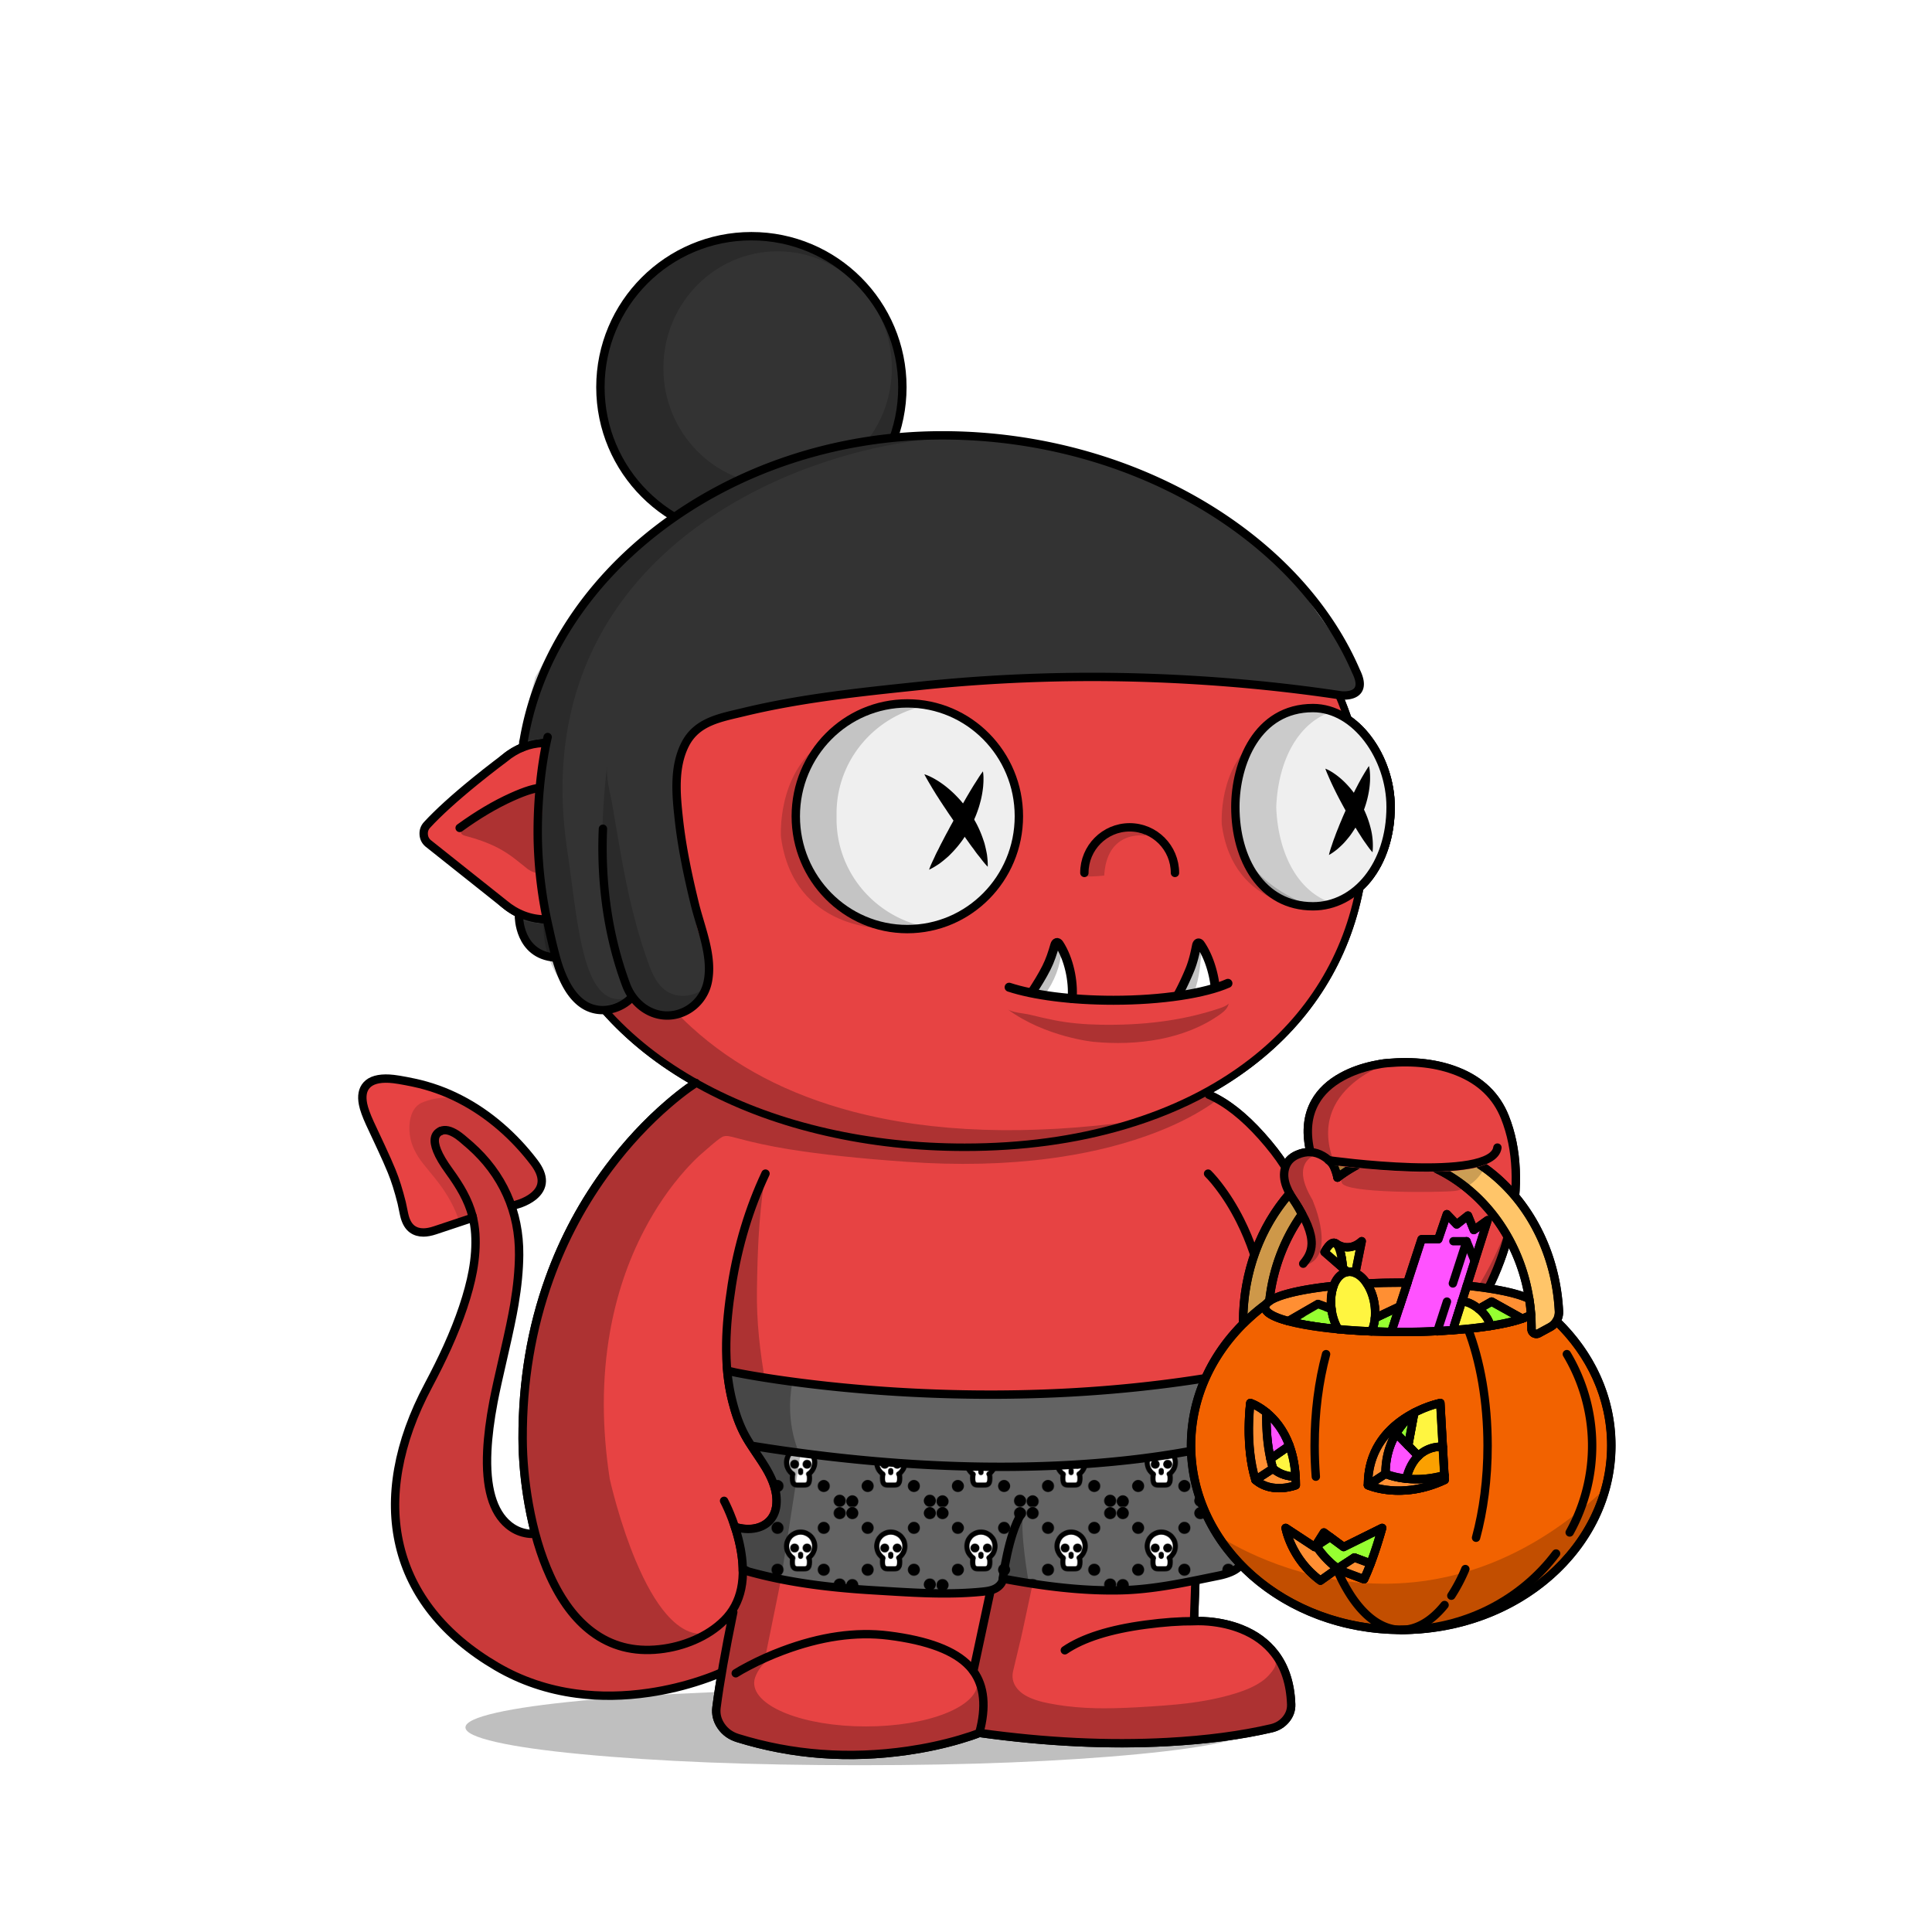 <svg xmlns="http://www.w3.org/2000/svg" xmlns:xlink="http://www.w3.org/1999/xlink" viewBox="0 0 3000 3000" width="100%" height="100%"> <g id="Scene-1-38" overflow="visible">  <g id="Green_1000.svg_Layer-1_.__3CGroup.__3E" transform="translate(799.5 740.55)">   <path fill="#000" stroke="none" d="M137.05 632.7L101.65 670.7 59.2 689.25 59.8 714.35 102.25 777.85 129.95 816.65 189.55 875.05 253.55 922.55 280.85 940.95 260.55 955.4 226.2 988.2 182.85 1027.95 151.95 1065.1 120.4 1112.95 84.75 1171.95 55.15 1240.1 31.05 1320.65 16.25 1408.55 13.2 1502.1 17.25 1568.1Q31.75 1638.55 32.5 1641.1 32.95 1642.75 42.75 1672.4 47.7 1687.2 52.5 1701.7L90 1764.55 143 1807.45 188 1821.45 254.3 1814.65 299.5 1795.55Q266.65 1801.95 235.4 1765.95 210.4 1737.15 187.55 1682.65 171.25 1643.75 157.65 1595.9 153.4 1580.9 149.9 1566.85L147.3 1555.8Q128.75 1435.1 147.6 1328.1 162.65 1242.5 200.8 1169.55 228.1 1117.4 264.15 1076.8 275.45 1064.1 286.25 1054.1L294.8 1046.65Q316.65 1027.3 322.3 1024.65 326.2 1022.85 331.55 1023.55 335.2 1024.05 347.05 1027.25 383.3 1037.05 424.4 1043.75 498.25 1055.8 609.5 1063.55 727.5 1071.75 829.6 1058.4 911.3 1047.7 979.15 1023.8 1027.6 1006.75 1064.3 984.75 1082.65 973.8 1091.3 966.2L1074.4 955.05 1014.5 982.55 965.3 999.95Q711.525 1034.727 524.5 985.4 374.6 945.85 274.2 854.4 202.45 789.1 162.55 704.35 150.1 677.9 142.35 652.65L137.05 632.7M961.75 1001.2L954.55 1003.75 864.4 1022.5Q857.7 1023.9 915.3 1011.5 950.515 1003.866 961.75 1001.2Z"/>   <path fill="#000" stroke="none" d="M8.8 505.3Q0 522.25 0 551.1 0 579.85 8.8 596.6 18.7 615.35 38.15 615.35 58.65 615.35 73.1 596.45 87.6 577.55 87.6 550.8 87.6 524.05 73.1 505.15 58.65 486.25 38.15 486.25 18.75 486.25 8.8 505.3Z"/>   <path fill="#000" stroke="none" d="M1023.3 1963.85Q1023.85 1963.85 1025.05 1963.75L1130.45 1950.35 1170.75 1943.8Q1174.7 1943.2 1177.75 1940.8L1191.45 1930.6Q1203.8 1921.35 1202.6 1903.4 1202.25 1898.45 1200.3 1888.1 1198.4 1878.05 1198.15 1873.3L1189.45 1849.8 1180.35 1839.9Q1183.95 1844.05 1175.65 1854.9 1169.7 1862.6 1163.8 1867.3 1154.65 1874.6 1141.8 1880.4 1131.85 1884.9 1117.65 1889.3 1084.4 1899.45 1042.4 1904.5 1015.4 1907.75 965.75 1910.5 930 1912.45 903.7 1911.95 870.15 1911.25 841.95 1906.6 828.7 1904.4 820.35 1902.4 808.4 1899.5 799.45 1895.45 785.35 1889.15 778.5 1879.35 770.55 1868.15 773.7 1854.25 775.85 1844.6 781.7 1820.65 786.85 1799.65 789.2 1788.25 799.3 1741.8 804.15 1718.45 812.6 1677.55 816.65 1648.25 820.05 1632.9 820.7 1623.75 821.85 1606.75 812.25 1606.35 788.35 1605.45 764.9 1607.75L719.9 1814.75Q717.15 1827.2 716.25 1834 714.75 1844.75 715.6 1853.4 716.45 1861.85 721.5 1878.4 726.5 1894.7 727.25 1903.4 727.6 1907.35 726.45 1913.85 725.75 1917.55 724.25 1925.25 721.85 1939.35 727.25 1945.8 730.05 1949.15 735.2 1950.9 738.55 1952 744.85 1952.9 782 1957.95 827.35 1961.1 858.75 1963.3 910.15 1965.55L1023.3 1963.85Z"/>   <path fill="#000" stroke="none" d="M1477.65 1316.45L1526.2 1227.05 1546.55 1150.15Q1497.6 1283.35 1426.8 1334 1370.15 1374.55 1302.15 1360.7 1253.6 1350.8 1204.2 1314.65 1188.8 1303.4 1175.1 1290.85L1164.55 1280.55 1168.75 1337.7 1163.35 1390.25 1163.35 1421.95 1217.05 1441.6 1265.95 1446.6 1347.45 1427.95 1420.35 1380.6 1477.65 1316.45Z"/>   <path fill="#000" stroke="none" d="M1241.25 1053.4Q1245.15 1051.65 1248.1 1051.15L1245.35 1048.5 1225.25 1051.2 1202.4 1061.25 1199.5 1079.75Q1196.85 1098.9 1198.05 1101.85 1199.9 1106.55 1218.6 1137.85L1234.1 1170.9 1235.25 1185.55Q1236.2 1200.4 1235.1 1201.5 1234 1202.6 1230 1213.65 1228.05 1219.2 1226.25 1224.5 1258.35 1216.2 1251.7 1168.65 1249.65 1153.8 1243.95 1136.8L1238.65 1122.75Q1214.85 1082.95 1229.1 1063.05 1233.55 1056.85 1241.25 1053.4Z"/>   <path fill="#000" stroke="none" d="M1337.95 918.15Q1349.4 912.6 1357.8 909.95L1285.35 930.85 1256 952.7 1236.45 980.7 1231.25 1015.7Q1231 1017.2 1232.8 1030.5 1234.7 1044.35 1235.85 1046.75 1236.9 1048.95 1248.6 1054.7 1254.45 1057.6 1260.1 1060L1276.65 1075Q1256.9 1032.75 1265.25 997.3 1271.95 968.95 1296.2 946.2 1313.55 929.95 1337.95 918.15Z"/>   <path fill="#000" stroke="none" d="M431.3 16.6L365.4 38.95 284.4 86.55 201.25 155.05 127.95 240.75 75 319 47.1 413 87.6 422.2 110.6 437Q115.5 414.6 127.45 379.8 151.3 310.2 186.35 248.05 235.4 161.05 299.85 101.55 360.107 45.821 431.3 16.6M480.4 0Q455.241 6.814 431.3 16.6L480.4 0Z"/>   <path fill="#000" stroke="none" d="M386.75 1096.7Q386.9 1095.85 386.4 1095.1 385.9 1094.4 385.05 1094.25 384.3 1094.15 383.7 1094.5 383 1094.85 382.75 1095.55 350.2 1169.95 336.2 1250.2 313.05 1383 353.75 1481.25L353.9 1481.55 396.9 1552.45 397.15 1553.05 401.55 1570.05Q403.9 1579 403.55 1588.2 403.2 1597.5 400.2 1606.2L395.4 1620.35Q395.1 1621.2 394.25 1621.6L367.65 1633.25Q367.1 1633.5 366.55 1633.4L344.6 1630.9Q343.75 1630.8 343.05 1631.35 342.4 1631.9 342.3 1632.75 342.25 1633 342.35 1633.5L350.05 1662.8 350.1 1663.15 353.75 1712.85Q353.75 1713.35 353.65 1713.6L339.05 1762.7 314.8 1912.65Q314.75 1913.05 314.8 1913.4L320.8 1939.85Q321 1940.8 322 1941.3L381.3 1967.95Q381.55 1968.1 381.8 1968.1L450.8 1980.35 535.4 1984.35 595.6 1979.85 595.85 1979.85 679.45 1963.8 719.9 1950.8Q721.15 1950.4 721.3 1949.05L727.65 1898.1 727.65 1898 717.5 1865.6Q718.35 1869.15 718.35 1872.55 718.35 1886.3 704.75 1898.9 691.55 1911 667.6 1920.4 643.6 1929.75 612.45 1934.9 580.25 1940.2 544.95 1940.2 509.7 1940.2 477.45 1934.9 446.35 1929.75 422.35 1920.4 398.35 1911 385.2 1898.9 371.55 1886.3 371.55 1872.55 371.55 1865.1 377.05 1855.4 382.45 1845.9 390.15 1839.35L391.85 1833.55Q391.05 1833.9 390.25 1833.55 389.45 1833.2 389.15 1832.4 388.9 1831.85 389.05 1831.25L429.5 1632.15Q433.1 1614.4 448.15 1604.15 463.15 1593.95 481 1597.15 504.95 1601.4 532.5 1603.85 563.484 1606.568 596.3 1606.7 559.405 1605.736 524.1 1588.65 489.65 1572 460.35 1541.85 432.7 1513.5 413.9 1477.75 395.45 1442.7 389.25 1407.65 382.25 1368.3 379.05 1335.6 375.35 1298.2 375.85 1263 376.55 1214.9 378.4 1181.8 381 1135.95 386.75 1096.7Z"/>   <path fill="#000" stroke="none" d="M1118.6 1508.25L1107.9 1521.25Q1093.9 1536.95 1077.55 1550.7 1025.2 1594.7 968.8 1602.25L973.45 1604.3Q979.9 1606.6 988.8 1607.55 1017.35 1610.65 1059.95 1599.6L1064.35 1579.25 1073.2 1562.45 1083.7 1552.25 1118.6 1508.25Z"/>  </g>  <path id="Layer2-38_0_1_STROKES" stroke="#000" stroke-width="13" stroke-linejoin="miter" stroke-linecap="round" stroke-miterlimit="10" fill="none" d="M1124.3 2330.5L1127 2335.85Q1130.3 2342.7 1133.5 2350.45 1143.7 2375.2 1148.8 2399.2 1165.1 2475.95 1124.3 2516.25 1105.35 2534.95 1078.1 2546.75 1052.35 2557.9 1023.75 2561 964.05 2567.5 919.05 2533.7 880.3 2504.6 854.15 2447.1 832.25 2398.95 820.95 2335.6 811.7 2283.35 811.5 2233.8 811.1 2101.65 853.05 1985.3 886.55 1892.25 945.5 1813.5 987.65 1757.25 1038.2 1713.8 1054 1700.2 1068.8 1689.5L1080.4 1681.55"/>  <path id="Layer3-38_0_1_STROKES" stroke="#000" stroke-width="13" stroke-linejoin="miter" stroke-linecap="round" stroke-miterlimit="10" fill="none" d="M1188.6 1822.4Q1150.8 1903.1 1136.25 1995.55 1128.3 2046.15 1127.65 2085.6 1126.85 2134.9 1137 2175.3 1140.85 2190.5 1145.25 2202.7 1150.4 2216.95 1156.95 2229 1161.95 2238.25 1172.65 2254.1 1184.85 2272.15 1189.2 2279.45 1207.35 2310 1205.75 2334.75 1204.2 2358.9 1184.9 2368.95 1166.5 2378.55 1141.1 2371.05"/>  <path id="Layer4-38_0_1_STROKES" stroke="#000" stroke-width="13" stroke-linejoin="miter" stroke-linecap="round" stroke-miterlimit="10" fill="none" d="M1875.8 1822.35L1880.2 1826.95Q1885.75 1833.05 1891.65 1840.7 1910.5 1865.05 1925.65 1895.15 1974 1991.55 1966.8 2109.5L1964.8 2129Q1961.25 2153.3 1953.55 2177.6 1928.8 2255.25 1871.5 2303.1 1867.4 2306.5 1865 2311.25 1862.6 2316 1862.3 2321.3 1857.4 2411.05 1853.95 2517.3L1860.2 2517.15Q1868.25 2517.1 1876.8 2517.85 1904.3 2520.3 1927.45 2529.55 1959.9 2542.55 1979.1 2567.4 2003.1 2598.4 2004.85 2646.3 2005.35 2659.4 1996.65 2669.9 1987.95 2680.4 1974 2683.65 1903.45 2700.05 1812.55 2704.95 1675.15 2712.35 1520.6 2690.8 1509.9 2695.25 1490.65 2700.9 1452.15 2712.25 1409.45 2718.45 1272.8 2738.2 1145.5 2698.8 1129.05 2693.7 1119.8 2680.35 1110.5 2666.95 1112.5 2651.2 1120.15 2592.3 1138.5 2503.3"/>  <path id="Layer5-38_0_1_STROKES" stroke="#000" stroke-width="13" stroke-linejoin="miter" stroke-linecap="round" stroke-miterlimit="10" fill="none" d="M1142.4 2598.25Q1149.6 2593.65 1162.35 2586.95 1187.75 2573.6 1215.35 2563.25 1303.5 2530.15 1379.65 2539.65 1471.2 2551.1 1505 2587.15 1538.9 2623.35 1520.65 2690.85"/>  <path id="Layer6-38_0_1_STROKES" stroke="#000" stroke-width="13" stroke-linejoin="miter" stroke-linecap="round" stroke-miterlimit="10" fill="none" d="M1854.05 2517.4Q1820.7 2517.2 1778.95 2522.75 1695.45 2533.85 1653.4 2562.55"/>  <path id="Layer7-38_0_1_STROKES" stroke="#000" stroke-width="13" stroke-linejoin="miter" stroke-linecap="round" stroke-miterlimit="10" fill="none" d="M1511.3 2594.8L1564.2 2347.4"/>  <path id="Layer8-38_0_1_STROKES" stroke="#000" stroke-width="13" stroke-linejoin="miter" stroke-linecap="round" stroke-miterlimit="10" fill="none" d="M1962.8 2162.55Q2046.05 2205.1 2131.35 2174.7 2169.7 2161.05 2205.25 2133.25 2239.25 2106.75 2267.8 2069.6 2295.7 2033.4 2315.6 1990.85 2335.55 1948.25 2345.3 1904.05 2355.3 1858.65 2353.45 1816.35 2351.55 1771.95 2336.8 1734.8 2317.05 1685.15 2263.2 1663.75 2216.5 1645.15 2154.25 1650.7 2145.15 1651.4 2131.85 1654.35 2105.35 1660.2 2084.5 1671.5 2055.4 1687.25 2041.9 1711.55 2025 1741.9 2033.65 1783.9"/>  <path id="Layer9-38_0_1_STROKES" stroke="#000" stroke-width="13" stroke-linejoin="miter" stroke-linecap="round" stroke-miterlimit="10" fill="none" d="M2078 1825.25Q2071.45 1804.8 2054.1 1794.85 2035.3 1784 2014.5 1792.95 1999.3 1799.45 1995.3 1814.15 1991.7 1827.05 1997.5 1842.35 2002.65 1855.35 2010.5 1866.6 2037.05 1906.1 2036.65 1931.3 2036.45 1941.05 2032.25 1949.45 2029.55 1954.9 2023.55 1962.2"/>  <path id="Layer1-380-38_0_1_STROKES" stroke="#000" stroke-width="13" stroke-linejoin="miter" stroke-linecap="round" stroke-miterlimit="10" fill="none" d="M1994 1809.25Q1980.75 1788.45 1959.15 1764.2 1915.9 1715.7 1874 1698.5"/>  <path id="Layer1-381-38_0_1_STROKES" stroke="#000" stroke-width="13" stroke-linejoin="miter" stroke-linecap="round" stroke-miterlimit="10" fill="none" d="M910.1 1403.6Q896.3 1415.15 880.4 1421.25 863.95 1427.6 846.6 1427.6 823.75 1427.6 802.9 1416.85 782.75 1406.45 767.2 1387.45 751.65 1368.5 743.15 1343.9 734.3 1318.45 734.3 1290.6 734.3 1262.75 743.15 1237.3 751.65 1212.7 767.2 1193.75 782.75 1174.75 802.9 1164.35 823.75 1153.6 846.6 1153.6 864 1153.6 880.4 1159.9 896.35 1166.05 910.1 1177.6"/>  <path id="Layer1-382-38_0_1_STROKES" stroke="#000" stroke-width="14" stroke-linejoin="miter" stroke-linecap="round" stroke-miterlimit="10" fill="none" d="M847.6 1226.95Q865.75 1226.95 878.6 1245.8 891.45 1264.65 891.45 1291.35 891.45 1318 878.6 1336.9 865.75 1355.75 847.6 1355.75"/>  <path fill="#000" stroke="none" d="M1604.9 715.15Q1541.3 703.75 1475.5 703.75 1363.05 703.6 1256.1 737.45 1155 769.3 1068.55 830.7 983.95 890.95 926.05 971.9 867 1054.3 841.85 1149.45 841.3 1151.75 842.5 1153.8 843.7 1155.85 846 1156.45 848.3 1157.05 850.35 1155.85 852.35 1154.65 853 1152.4 877.45 1059.55 935.4 978.6 992.35 899.15 1075.25 840.05 1117.5 810.1 1163.85 787.05 1210.25 763.95 1259.6 748.4 1364.85 715.1 1475.5 715.25 1540.3 715.25 1602.85 726.45 1665.4 737.65 1724.5 759.85 1781.6 781.3 1832.65 811.85 1883.75 842.35 1927.75 881.4 2016.1 959.9 2064.6 1061.4 2078.8 1091.25 2089.15 1122.5 2091.65 1124.2 2094.2 1126.2L2104.1 1134.75Q2112.05 1142.4 2118.8 1151.35 2135 1172.75 2143.9 1199.3 2152.8 1225.9 2152.8 1252.95 2152.8 1283.25 2144.6 1310.15 2136.35 1337.05 2120.9 1357.4L2109.35 1370.5 2106.6 1373.15Q2091.6 1455.5 2049.35 1524.3 2007 1593.3 1939.25 1645.4 1856.8 1708.8 1743.85 1742.2 1630.85 1775.6 1497.9 1775.6 1387.05 1775.6 1284.75 1752.3 1182 1728.85 1098 1684.35 1009.95 1637.75 949.5 1572.05 889 1506.35 860.55 1426.35 859.7 1424.15 857.5 1423.15 855.3 1422.2 853.1 1423.1 850.95 1423.9 850 1426 849 1428 849.7 1430.2 878.85 1512.25 940.75 1579.55 1002.6 1646.9 1092.6 1694.55 1178.3 1739.95 1282.25 1763.6 1385.75 1787.25 1498 1787.25 1632.4 1787.25 1747.15 1753.35 1862.15 1719.35 1946.3 1654.65 2014.55 1602.2 2057.7 1533 2100.65 1464.1 2116.8 1381.6 2123.3 1375.4 2129.1 1368.15 2146.85 1345.9 2156.3 1316.2 2165.8 1286.5 2165.8 1253.05 2165.8 1223.9 2156.2 1195.25 2146.6 1166.55 2129.15 1143.55 2115.95 1125.8 2098 1112.85 2087.9 1083.5 2075 1056.5 2050.4 1004.9 2015.35 958.75 1980.25 912.6 1935.4 872.8 1890.55 833 1838.6 801.95 1786.7 770.9 1728.6 749.1 1668.45 726.55 1604.9 715.15Z"/>  <g id="body-shadow" transform="translate(722.75 2623.6)" opacity=".25">   <path fill="#000" stroke="none" d="M1224.05 58.7Q1224.05 46.75 1175.95 35.85 1129.5 25.35 1044.8 17.25 865.55 .05 612.05 .05 358.55 .05 179.3 17.25 94.6 25.35 48.1 35.85 0 46.75 0 58.7 0 70.65 48.1 81.55 94.55 92.1 179.3 100.2 358.6 117.4 612.05 117.4 865.5 117.4 1044.8 100.2 1129.5 92.1 1175.95 81.55 1224.05 70.65 1224.05 58.7Z"/>  </g>  <g id="tail" transform="translate(562.65 1674.8)">   <animateTransform attributeName="transform" additive="replace" type="translate" repeatCount="indefinite" dur="2s" keyTimes="0;.483;.983;1" values="1082.3,2482.7;1090.407,2474.709;1082.3,2482.7;1082.3,2482.7"/>   <animateTransform attributeName="transform" additive="sum" type="rotate" repeatCount="indefinite" dur="2s" keyTimes="0;.483;.983;1" values="0,0,0;-4.986,0,0;0,0,0;0,0,0"/>   <animateTransform attributeName="transform" additive="sum" type="translate" repeatCount="indefinite" dur="2s" keyTimes="0;.483;.983;1" values="-519.65,-807.9;-519.75,-807.95;-519.65,-807.9;-519.65,-807.9"/>   <path fill="#E74343" stroke="none" d="M271 136.25L250.1 109.8 190.8 55.85 139.25 25.85 95.75 13 35.95 0 13.8 4.7 1.15 20.2 1.55 42.05 18.05 83.1 43.75 138 59.1 185.15 68.9 223.15 74.15 228.5Q79.55 234.1 80.45 235.4 81.35 236.75 93 237.3 98.8 237.55 104.45 237.55L139.25 226.85 158.7 220.35 176.45 215.65 175.35 241.2 167.8 316.35 150.1 373.15 126.35 429.1 99.35 482.7 76.75 532.75 59.65 588.05 51 653.95 53.3 699.35 69.7 761.9 100.45 817.7Q164.75 883.55 166.05 884.55 166.85 885.15 194.1 902.65 207.75 911.4 221.2 920L292.35 947.3Q359.95 957.7 362.05 957.8 363.35 957.85 402.05 956.1 421.4 955.25 440.45 954.35L513.2 938.45 571.8 920 579.35 817.15 536.35 861.35 474.35 879.85 424.85 887.2 379.85 873.2 338.85 842.55 308.45 801.55 283.05 747.2 316.2 706.2 250.1 705.15 213.6 678.55 195.35 624 196 552 209.35 473.9 231.5 374.85 243.35 268.55 230.75 196.05 250.1 188.05 271.1 177.6 278.5 159.95 271 136.25Z"/>   <g id="Devil_10.svg_Layer-1_.__3CPath.__3E_8" transform="translate(51 29.55)" opacity=".13">    <path fill="#000" stroke="none" d="M220.1 148.1L227.5 130.45 220 106.75 199.1 80.3 139.8 26.35 96.9 1.35Q69.15 -2.85 44.35 6.65 28.55 12.15 23.85 31.4 19.95 47.3 24.35 66.65 28.7 83.4 42.6 101.65 46.15 106.3 55.3 117.3 63.75 127.45 68.35 133.65 90.5 163.3 99.8 193.4L107.7 190.75 125.45 186.05 124.35 211.7 116.8 286.85 99.1 343.65 75.35 399.6 48.35 453.2 25.75 503.25 8.65 558.55 0 624.45 2.3 669.85 18.7 732.4 49.45 788.2Q113.75 854.05 115.05 855.05L170.2 890.5 241.35 917.8Q308.95 928.2 311.05 928.3 312.35 928.35 351.05 926.6 370.4 925.75 389.45 924.85L462.2 908.95 508.05 889.9 528.35 787.65 485.35 831.85 423.35 850.35 373.85 857.7 328.85 843.7 287.85 813.05 257.45 772.05 232.05 717.7 220.05 682.85 199.1 675.7 162.6 649.05 144.35 594.5 145 522.5 158.35 444.4 180.5 345.35 192.35 239.05 179.75 166.55 199.1 158.55 220.1 148.1Z"/>   </g>   <path id="Layer1-387-38_0_1_STROKES" stroke="#000" stroke-width="13" stroke-linejoin="miter" stroke-linecap="round" stroke-miterlimit="10" fill="none" d="M170.8 212.8Q174.5 226.85 175.4 241.25 177.1 268.25 171.45 299.1 166.75 324.6 156.45 355.25 146.5 384.85 131.95 417.05 119.5 444.55 102.45 476.65 67.05 543.2 55.85 606.45 44.75 669.2 58.15 725.5 71.6 782.1 109.15 829.25 147.35 877.2 208.7 913.05 265.45 946.2 332.95 955.1 387 962.25 445.4 953.6 487.1 947.45 526.85 934.05 546.7 927.35 558.25 921.85"/>   <path id="Layer1-388-38_0_1_STROKES" stroke="#000" stroke-width="13" stroke-linejoin="miter" stroke-linecap="round" stroke-miterlimit="10" fill="none" d="M121.9 81.3Q106.6 88.25 115.95 111.75 121.25 125.1 134.65 143.5 148.3 162.3 156.4 177.25 166.1 195.2 170.8 212.8"/>   <path id="Layer1-389-38_0_1_STROKES" stroke="#000" stroke-width="13" stroke-linejoin="miter" stroke-linecap="round" stroke-miterlimit="10" fill="none" d="M264.85 706.85Q260 707.3 252.85 705.8 238.55 702.85 227 693.3 189.95 662.8 194 578 195.65 544 203.7 501.6 207.9 479.55 220.25 426.2 231.4 378.1 236.05 350.7 243.15 308.75 243.45 274 243.9 223.6 224.55 180.35 205.2 137.2 167.35 103.7 152.65 90.7 146.5 86.75 131.45 77.05 121.95 81.35"/>   <path id="Layer2-380-38_0_1_STROKES" stroke="#000" stroke-width="13" stroke-linejoin="miter" stroke-linecap="round" stroke-miterlimit="10" fill="none" d="M171.6 216.05L113.05 235.55Q102.9 238.95 94.95 239 84.85 239.05 77.6 233.85 69.7 228.15 65.95 215.25 64.8 211.2 63.4 203.95 61.85 195.9 61.1 193 53.8 163.8 45.45 143.55 39.3 128.5 28.95 106.3 11.9 69.85 11.7 69.35 3.25 50.85 1.05 39.6 -2.7 20.5 6.7 10.15 16.9 -1.15 41.9 .15 53.65 .75 80 6.35 117.7 14.35 151.9 32.05 185.05 49.1 214.8 74.8 243.3 99.4 266.7 130.15 291.2 162.3 265.45 182.95 257.4 189.4 245.3 193.9L234.8 197.15"/>  </g>  <path fill="#E74343" stroke="none" d="M1456.9 708.75L1347.2 719.35 1246.35 745.9 1164.95 779.55 1097.7 816.7 1020.7 875.1 963.2 934.35 901.25 1015.75 872.05 1084.75 848.7 1147.85 842.35 1153.7 794.75 1169 757.75 1196.95 702.6 1242.65 658.4 1289.5 665.4 1310 748.8 1376.35 807.5 1419 858.75 1429.8 885.3 1495.25 929.55 1557.2 968.5 1598.75 1030.4 1649.2 1078.2 1678.4 1075.2 1684.95 988.9 1761.4 907.7 1869.85 850.5 1992.35 818.25 2128.45 811.5 2225.15 817.85 2316.35 835 2395.25 866.35 2471.1 904.45 2521.2 952 2552.2 1030.6 2562 1084.4 2543.85 1124.35 2516.2 1138.6 2503.35 1128.7 2553.35 1113.5 2644.55 1116.15 2673.9 1130 2690.9 1181.1 2708.65 1259.2 2725 1334.8 2725 1401.4 2719.65 1450.3 2711.25 1527.15 2690.9 1569.05 2696.95 1695.2 2706.15 1794.95 2705.85 1872.2 2700.3 1939.05 2690.9 1974.05 2683.75 2000.95 2663.6 2004.9 2646.4 2000.75 2614.25 1974.65 2562.1 1931 2531.35 1854 2517.45 1864.75 2311.95Q1876.35 2298.6 1880.25 2295.55 1884.15 2292.45 1927.25 2237.1L1952.25 2181.9 1962.8 2162.6 1993.95 2175.9 2056.05 2187.2 2126.6 2180.1 2170.6 2156.75 2219.9 2121.25 2262 2077.15 2307.1 2016.45 2331.45 1952.55 2348.65 1887.35 2353.8 1821.8 2347.2 1768.3 2329.55 1719.6 2296.75 1685.05 2252.3 1659.85 2201.8 1652.85 2158.3 1650.5 2110.7 1660.85 2062.9 1688.25 2036 1718.45 2031.05 1758 2036 1791.3 2009.8 1796.95 1998.3 1805.8 1993.95 1812.1 1955.3 1753.85 1914.6 1722.35 1874 1695.55 1905.45 1678.4 1969.15 1628.85 2014.25 1579.3 2062 1514.7 2087.65 1461.65 2107.1 1401.5 2129.1 1355.85 2131.85 1352.2Q2135.3 1347.35 2138.6 1341.45 2149.15 1322.7 2154.45 1300.65 2171.3 1230.15 2129.1 1153.6 2128.5 1152.5 2128.75 1147.95L2129.15 1143.6 2086.75 1103.35 2060.2 1047.6 2038.05 998.95 1999.15 945.9 1958.45 903.4 1923.05 870.7 1838.15 807.9 1770.9 774.25 1700.1 746.85 1626.7 725.6 1533 712.3 1456.9 708.75Z"/>  <g id="shade" transform="translate(716 740.55)">   <path fill="#000" stroke="none" d="M1202.05 1508.3L1191.35 1521.3Q1177.35 1537 1161 1550.75 1108.65 1594.75 1052.25 1602.3L1056.9 1604.35Q1063.35 1606.65 1072.25 1607.6 1100.8 1610.7 1143.4 1599.65L1147.8 1579.3 1156.65 1562.5 1167.15 1552.3 1202.05 1508.3M470.25 1096.75Q470.4 1095.9 469.9 1095.15 469.4 1094.45 468.55 1094.3 467.8 1094.2 467.2 1094.55 466.5 1094.9 466.25 1095.6 433.7 1170 419.7 1250.25 396.55 1383.05 437.25 1481.3L437.4 1481.6 480.4 1552.5 480.65 1553.1 485.05 1570.1Q487.4 1579.05 487.05 1588.25 486.7 1597.55 483.7 1606.25L478.9 1620.4Q478.6 1621.25 477.75 1621.65L451.15 1633.3Q450.6 1633.55 450.05 1633.45L428.1 1630.95Q427.25 1630.85 426.55 1631.4 425.9 1631.95 425.8 1632.8 425.75 1633.05 425.85 1633.55L433.55 1662.85 433.6 1663.2 437.25 1712.9Q437.25 1713.4 437.15 1713.65L422.55 1762.75 398.3 1912.7Q398.25 1913.1 398.3 1913.45L404.3 1939.9Q404.5 1940.85 405.5 1941.35L464.8 1968Q465.05 1968.15 465.3 1968.15L534.3 1980.4 618.9 1984.4 679.1 1979.9 679.35 1979.9 762.95 1963.85 803.4 1950.85Q804.65 1950.45 804.8 1949.1L807.05 1931.3Q806.5 1940.85 810.7 1945.85 813.5 1949.2 818.65 1950.95 822 1952.05 828.3 1952.95 865.45 1958 910.8 1961.15 942.2 1963.35 993.6 1965.6L1106.75 1963.9Q1107.3 1963.9 1108.5 1963.8L1213.9 1950.4 1254.2 1943.85Q1258.15 1943.25 1261.2 1940.85L1274.9 1930.65Q1287.25 1921.4 1286.05 1903.45 1285.7 1898.5 1283.75 1888.15 1281.85 1878.1 1281.6 1873.35L1272.9 1849.85 1263.8 1839.95Q1267.4 1844.1 1259.1 1854.95 1253.15 1862.65 1247.25 1867.35 1238.1 1874.65 1225.25 1880.45 1215.3 1884.95 1201.1 1889.35 1167.85 1899.5 1125.85 1904.55 1098.85 1907.8 1049.2 1910.55 1013.45 1912.5 987.15 1912 953.6 1911.3 925.4 1906.65 912.15 1904.45 903.8 1902.45 891.85 1899.55 882.9 1895.5 868.8 1889.2 861.95 1879.4 854 1868.2 857.15 1854.3 859.3 1844.65 865.15 1820.7 870.3 1799.7 872.65 1788.3 882.75 1741.85 887.6 1718.5 896.05 1677.6 900.1 1648.3 903.5 1632.95 904.15 1623.8 905.3 1606.8 895.7 1606.4 871.8 1605.5 848.35 1607.8L803.35 1814.8Q800.6 1827.25 799.7 1834.05 798.2 1844.8 799.05 1853.45 799.8 1860.85 803.75 1874.45L801 1865.65Q801.85 1869.2 801.85 1872.6 801.85 1886.35 788.25 1898.95 775.05 1911.05 751.1 1920.45 727.1 1929.8 695.95 1934.95 663.75 1940.25 628.45 1940.25 593.2 1940.25 560.95 1934.95 529.85 1929.8 505.85 1920.45 481.85 1911.05 468.7 1898.95 455.05 1886.35 455.05 1872.6 455.05 1865.15 460.55 1855.45 465.95 1845.95 473.65 1839.4L475.35 1833.6Q474.55 1833.95 473.75 1833.6 472.95 1833.25 472.65 1832.45 472.4 1831.9 472.55 1831.3L513 1632.2Q516.6 1614.45 531.65 1604.2 546.65 1594 564.5 1597.2 588.45 1601.45 616 1603.9 647 1606.6 679.85 1606.8 642.9 1605.8 607.6 1588.7 573.15 1572.05 543.85 1541.9 516.2 1513.55 497.4 1477.8 478.95 1442.75 472.75 1407.7 465.75 1368.35 462.55 1335.65 458.85 1298.25 459.35 1263.05 460.05 1214.95 461.9 1181.85 464.5 1136 470.25 1096.75M809.9 1913.9Q809.25 1917.35 807.9 1924.35L810.6 1902.5Q810.65 1903 810.7 1903.45 811.05 1907.4 809.9 1913.9M142.7 689.3L143.3 714.4 185.75 777.9 213.45 816.7 273.05 875.1 337.05 922.6 364.35 941 344.05 955.45 309.7 988.25 266.35 1028 235.45 1065.15 203.9 1113 168.25 1172 138.65 1240.15 114.55 1320.7 99.75 1408.6 96.7 1502.15 100.75 1568.15Q115.25 1638.6 116 1641.15 116.45 1642.8 126.25 1672.45 131.2 1687.25 136 1701.75L173.5 1764.6 226.5 1807.5 271.5 1821.5 337.8 1814.7 383 1795.6Q350.15 1802 318.9 1766 293.9 1737.2 271.05 1682.7 254.75 1643.8 241.15 1595.95 236.9 1580.95 233.4 1566.9L230.8 1555.85Q212.25 1435.15 231.1 1328.15 246.15 1242.55 284.3 1169.6 311.6 1117.45 347.65 1076.85 358.95 1064.15 369.75 1054.15L378.3 1046.7Q400.15 1027.35 405.8 1024.7 409.7 1022.9 415.05 1023.6 418.7 1024.1 430.55 1027.3 466.8 1037.1 507.9 1043.8 581.75 1055.85 693 1063.6 811 1071.8 913.1 1058.45 994.8 1047.75 1062.65 1023.85 1111.1 1006.8 1147.8 984.8 1166.15 973.85 1174.8 966.25L1157.9 955.1 1098 982.6 1048.8 1000Q795.05 1034.8 608 985.45 458.1 945.9 357.7 854.45 285.95 789.15 246.05 704.4 233.6 677.95 225.85 652.7L220.55 632.75 185.15 670.75 142.7 689.3M1045.3 1001.25L1038.05 1003.8 947.9 1022.55Q941.2 1023.95 998.8 1011.55 1034 1003.9 1045.3 1001.25M6.15 557.25Q34.7 564.6 56.1 575.5 71.35 583.3 85.4 594.5 92.85 600.4 104 609.35 112.8 615.4 121.65 615.4 142.15 615.4 156.6 596.5 171.1 577.6 171.1 550.85 171.1 524.1 156.6 505.2 142.15 486.3 121.65 486.3 111.65 486.3 87.2 496.15 63.7 505.6 40.7 518.45 15.95 532.25 5.8 542.4 -5.95 554.15 6.15 557.25M448.9 39L367.9 86.6 284.75 155.1 211.45 240.8 158.5 319.05 130.6 413.05 171.1 422.25 194.1 437.05Q199 414.65 210.95 379.85 234.8 310.25 269.85 248.1 318.9 161.15 383.35 101.6 443.6 45.85 514.85 16.7L448.9 39M563.9 .05Q538.75 6.85 514.85 16.7L563.9 .05M1561.1 1316.5L1609.65 1227.1 1630 1150.2Q1581.05 1283.4 1510.25 1334.05 1453.6 1374.6 1385.6 1360.75 1337.05 1350.85 1287.65 1314.7 1272.25 1303.45 1258.55 1290.9L1248 1280.6 1252.2 1337.75 1246.8 1390.3 1246.8 1422 1300.5 1441.65 1349.4 1446.65 1430.9 1428 1503.8 1380.65 1561.1 1316.5M1339.5 952.7L1319.95 980.7 1314.75 1015.7Q1314.5 1017.2 1316.3 1030.5 1318.2 1044.35 1319.35 1046.75 1319.8 1047.75 1322.4 1049.4L1308.7 1051.25 1285.85 1061.3 1282.95 1079.8Q1280.3 1098.95 1281.5 1101.9 1283.35 1106.6 1302.05 1137.9L1317.55 1170.95 1318.7 1185.6Q1319.65 1200.45 1318.55 1201.55 1317.45 1202.65 1313.45 1213.7 1311.5 1219.25 1309.7 1224.55 1341.8 1216.25 1335.15 1168.7 1333.1 1153.85 1327.4 1136.85L1322.1 1122.8Q1298.3 1083 1312.55 1063.1 1317 1056.9 1324.7 1053.45 1326.15 1052.8 1327.45 1052.35 1329.5 1053.45 1332.1 1054.7 1337.95 1057.6 1343.6 1060L1360.15 1075Q1340.4 1032.75 1348.75 997.3 1355.45 968.95 1379.7 946.2 1397.05 929.95 1421.45 918.15 1432.9 912.6 1441.3 909.95L1368.85 930.85 1339.5 952.7Z" fill-opacity=".25"/>  </g>  <g id="outline-38" transform="translate(657.8 703.75)">   <path fill="#000" stroke="none" d="M202.9 722.85Q202.85 722.75 202.8 722.65 201.95 720.45 199.75 719.45 197.55 718.5 195.35 719.4 193.2 720.2 192.25 722.3 191.85 723.05 191.75 723.85 197.35 723.7 202.9 722.85M184.65 449.95Q184.7 450 184.75 450.1 185.95 452.15 188.25 452.75 190.55 453.35 192.6 452.15 193.95 451.35 194.7 450.05 191.8 449.85 188.85 449.85 186.75 449.85 184.65 449.95M1417.25 352.8Q1392.65 301.2 1357.6 255.05 1322.5 208.9 1277.65 169.1 1232.8 129.3 1180.85 98.25 1128.95 67.2 1070.85 45.4 1010.7 22.85 947.15 11.45 883.55 .05 817.75 .05 705.3 -.1 598.35 33.75 497.25 65.6 410.8 127 326.2 187.25 268.3 268.2 209.25 350.6 184.1 445.75 183.55 447.95 184.65 449.95 186.75 449.85 188.85 449.85 191.8 449.85 194.7 450.05 195.05 449.4 195.25 448.7 219.7 355.85 277.65 274.9 334.6 195.45 417.5 136.35 459.75 106.4 506.1 83.35 552.5 60.25 601.85 44.7 707.1 11.4 817.75 11.55 882.55 11.55 945.1 22.75 1007.65 33.95 1066.75 56.15 1123.85 77.6 1174.9 108.15 1226 138.65 1270 177.7 1358.35 256.2 1406.85 357.7 1421.05 387.55 1431.4 418.8 1433.9 420.5 1436.45 422.5L1446.35 431.05Q1454.3 438.7 1461.05 447.65 1477.25 469.05 1486.15 495.6 1495.05 522.2 1495.05 549.25 1495.05 579.55 1486.85 606.45 1478.6 633.35 1463.15 653.7L1451.6 666.8 1448.85 669.45Q1433.85 751.8 1391.6 820.6 1349.25 889.6 1281.5 941.7 1199.05 1005.1 1086.1 1038.5 973.1 1071.9 840.15 1071.9 729.3 1071.9 627 1048.6 524.25 1025.15 440.25 980.65 352.2 934.05 291.75 868.35 231.35 802.75 202.9 722.85 197.35 723.7 191.75 723.85 191.5 725.15 191.95 726.5 221.1 808.55 283 875.85 338.8 936.6 417.5 981.35L422.65 977.8 417.5 981.35Q426.05 986.2 434.85 990.85 520.55 1036.25 624.5 1059.9 728 1083.55 840.25 1083.55 974.65 1083.55 1089.4 1049.65 1160.25 1028.7 1219.35 996.15 1256.25 975.8 1288.55 950.95 1356.8 898.5 1399.95 829.3 1442.9 760.4 1459.05 677.9 1465.55 671.7 1471.35 664.45 1489.1 642.2 1498.55 612.5 1508.05 582.8 1508.05 549.35 1508.05 520.2 1498.45 491.55 1488.85 462.85 1471.4 439.85 1458.2 422.1 1440.25 409.15 1430.15 379.8 1417.25 352.8Z"/>   <path id="Layer1-384-38_0_1_STROKES" stroke="#000" stroke-width="13" stroke-linejoin="miter" stroke-linecap="round" stroke-miterlimit="10" fill="none" d="M184.65 449.95Q186.75 449.85 188.85 449.85 191.8 449.85 194.7 450.05M191.75 723.85Q197.35 723.7 202.9 722.85M417.5 981.35L422.65 977.8M1305.05 1458.85Q1388.3 1501.4 1473.6 1471 1511.95 1457.35 1547.5 1429.55 1581.5 1403.05 1610.05 1365.9 1637.95 1329.7 1657.85 1287.15 1677.8 1244.55 1687.55 1200.35 1697.55 1154.95 1695.7 1112.65 1693.8 1068.25 1679.05 1031.1 1659.3 981.45 1605.45 960.05 1558.75 941.45 1496.5 947 1487.4 947.7 1474.1 950.65 1447.6 956.5 1426.75 967.8 1397.65 983.55 1384.15 1007.85 1367.25 1038.2 1375.9 1080.2M1420.25 1121.55Q1413.7 1101.1 1396.35 1091.15 1377.55 1080.3 1356.75 1089.25 1341.55 1095.75 1337.55 1110.45 1333.95 1123.35 1339.75 1138.65 1344.9 1151.65 1352.75 1162.9 1379.3 1202.4 1378.9 1227.6 1378.7 1237.35 1374.5 1245.75 1371.8 1251.2 1365.8 1258.5M1336.25 1105.55Q1323 1084.75 1301.4 1060.5 1259.75 1013.8 1219.35 996.15M1218.1 1118.65L1222.5 1123.25Q1228.05 1129.35 1233.95 1137 1252.8 1161.35 1267.95 1191.45 1316.3 1287.85 1309.1 1405.8L1307.1 1425.3Q1303.55 1449.6 1295.85 1473.9 1271.1 1551.55 1213.8 1599.4 1209.7 1602.8 1207.3 1607.55 1204.9 1612.3 1204.6 1617.6 1199.7 1707.35 1196.25 1813.6L1202.5 1813.45Q1210.55 1813.4 1219.1 1814.15 1246.6 1816.6 1269.75 1825.85 1302.2 1838.85 1321.4 1863.7 1345.4 1894.7 1347.15 1942.6 1347.65 1955.7 1338.95 1966.2 1330.25 1976.7 1316.3 1979.95 1245.75 1996.35 1154.85 2001.25 1017.45 2008.65 862.9 1987.1 852.2 1991.55 832.95 1997.2 794.45 2008.55 751.75 2014.75 615.1 2034.5 487.8 1995.1 471.35 1990 462.1 1976.65 452.8 1963.25 454.8 1947.5 462.45 1888.6 480.8 1799.6M194.7 450.05Q209 450.9 222.65 456.2 238.55 462.3 252.35 473.85M55.95 581.85Q98 551.35 137 533.8 169.4 519.2 183.9 519.65 209.4 520.5 222.65 542.15 233.75 560.3 233.75 587.65 233.75 614.35 220.9 633.2 208.05 652.05 189.9 652.05M184.65 449.95Q169.45 450.6 155.05 456.15 139.2 462.3 125.4 473.85L112.55 483.55Q96.55 495.8 81.1 508.35 31.55 548.6 5.3 577.15 -.3 583.25 .1 591.55 .45 599.8 6.55 605.4L125.35 699.9Q139.15 711.45 155.05 717.6 171.45 723.9 188.85 723.9 190.3 723.9 191.75 723.85M202.9 722.85Q212.95 721.35 222.65 717.6 238.6 711.45 252.35 699.9M530.85 1118.65Q493.05 1199.35 478.5 1291.8 470.55 1342.4 469.9 1381.85 469.1 1431.15 479.25 1471.55 483.1 1486.75 487.5 1498.95 492.65 1513.2 499.2 1525.25 504.2 1534.5 514.9 1550.35 527.1 1568.4 531.45 1575.7 549.6 1606.25 548 1631 546.45 1655.15 527.15 1665.2 508.75 1674.8 483.4 1667.35 488.1 1681.5 491.05 1695.45 507.35 1772.2 466.55 1812.5 447.6 1831.2 420.35 1843 394.6 1854.15 366 1857.25 306.3 1863.75 261.3 1829.95 222.55 1800.85 196.4 1743.35 174.5 1695.2 163.2 1631.85 153.95 1579.6 153.75 1530.05 153.35 1397.9 195.3 1281.55 228.8 1188.5 287.75 1109.75 329.9 1053.5 380.45 1010.05 396.25 996.45 411.05 985.75L417.5 981.35M1196.25 1813.6Q1162.9 1813.45 1121.2 1819 1037.7 1830.1 995.65 1858.8M484.65 1894.5Q491.85 1889.9 504.6 1883.2 530 1869.85 557.6 1859.5 645.75 1826.4 721.9 1835.9 813.45 1847.35 847.25 1883.4 850.7 1887.1 853.6 1891.1L906.5 1643.7M853.6 1891.1Q879.3 1926.45 862.9 1987.1M466.55 1626.75L469.25 1632.1Q472.55 1638.95 475.75 1646.7 480.05 1657.05 483.4 1667.35"/>  </g> </g><defs><style>.cls-1-150,.cls-5-150{fill:none;}.cls-2-150{fill:#fff;}.cls-3-150{fill:#636363;}.cls-4-150{stroke:#636363;fill:url(#New_Pattern_3);}.cls-4-150,.cls-5-150,.cls-6-150{stroke-miterlimit:10;}.cls-5-150,.cls-6-150{stroke:#000;stroke-width:13px;}.cls-6-150{fill:#32b767;stroke-linecap:round;}.cls-7-150{opacity:0.28;}</style><pattern id="New_Pattern_3" data-name="New Pattern 3" width="140" height="129.49" patternTransform="translate(-226.77 -129.76)" patternUnits="userSpaceOnUse" viewBox="0 0 140 129.5"><rect class="cls-1-150" width="140" height="129.49"/><path class="cls-2-150" d="M83.8,85.31c0,12-6,10.44-13.34,10.44S57.13,97.36,57.13,85.31s6-21.82,13.33-21.82S83.8,73.26,83.8,85.31Z"/><path d="M84.18,96.84c2.44-2.38,3.57-6,3.57-11.53,0-14.45-7.59-25.77-17.29-25.77S53.17,70.86,53.17,85.31c0,5.49,1.14,9.15,3.57,11.53,3.18,3.1,7.4,3,11.48,2.9,1.45,0,3,0,4.49,0,.72,0,1.44,0,2.16,0C78.24,99.78,81.56,99.4,84.18,96.84ZM68,91.83c-2.44.06-5,.12-5.76-.65-.36-.35-1.18-1.62-1.18-5.87,0-10.52,4.94-17.86,9.37-17.86s9.38,7.34,9.38,17.86c0,4.25-.83,5.52-1.19,5.87-.79.77-3.31.71-5.75.65-.79,0-1.61,0-2.44,0S68.82,91.81,68,91.83Z"/><path class="cls-2-150" d="M57.8,78.74a21.82,21.82,0,1,1,25.07-.47"/><path d="M57.8,82.7A3.93,3.93,0,0,1,55.59,82a25.77,25.77,0,1,1,29.62-.56,4,4,0,1,1-4.67-6.38A17.86,17.86,0,1,0,60,75.47,4,4,0,0,1,57.8,82.7Z"/><circle cx="60.64" cy="63.49" r="6.88"/><circle cx="79.97" cy="63.49" r="6.88"/><path d="M70,80.32a4,4,0,0,1-4-4V72.8a4,4,0,0,1,7.92,0v3.56A4,4,0,0,1,70,80.32Z"/><circle cx="34.11" cy="97.25" r="9.35"/><circle cx="10.28" cy="121.08" r="9.35"/><circle cx="105.89" cy="97.25" r="9.35"/><circle cx="130.65" cy="120.15" r="9.35"/><circle cx="105.89" cy="32.25" r="9.35"/><circle cx="130.65" cy="9.35" r="9.35"/><circle cx="34.11" cy="32.25" r="9.35"/><circle cx="10.28" cy="9.35" r="9.35"/><circle cx="10.28" cy="-8.42" r="9.35"/></pattern></defs><path class="cls-3-150" d="M1955.47,2226.69a494.5,494.5,0,0,0-16.55,63.13,426.55,426.55,0,0,0-8.07,64.18c-1,21.58,2.22,43.32.23,64.79-1.68,18.22-24.5,25.05-39.32,28.05-51.45,10.43-100.82,21.6-153.75,22.59-60.79,1.13-120.89-6.87-180.5-18.1-.86,6.72-6,12.3-12,15.39s-12.89,4.07-19.63,4.76c-56.35,5.75-113.16,1.31-169.51-2.05-55.34-3.31-110.61-9.25-164.71-21.68q-14.07-3.24-28-7.06l-1.64-.45-8.68-4.2c-.46-21.77-5.28-43.2-10.87-61l-1.31-4.05c32.76,9.68,62.47-3.21,64.61-36.29,2.6-40.14-30.49-72.06-48.8-105.78-9.29-17.1-15.22-35.07-19.91-53.7a307.26,307.26,0,0,1-7.85-46.91l13.26,3s393.84,82.19,818.57-7.83c0,0,29.2-12,24.86,26.91s-2.17,65.31-30.41,76.32c0,0-274.38,101.27-787.68,18.34"/><path class="cls-4-150" d="M1169.87,2245.57a9.71,9.71,0,0,1-1,1.24c18.11,27.58,40.32,55.13,38.17,88.29s-31.85,46-64.61,36.29l1.31,4.05c5.58,17.81,10.41,39.24,10.86,61l8.69,4.2,1.64.45q13.92,3.83,28,7.06c54.09,12.43,109.37,18.37,164.7,21.68,56.36,3.36,113.17,7.8,169.52,2,6.73-.69,13.6-1.67,19.62-4.76s11.16-8.67,12-15.39c59.61,11.23,119.71,19.23,180.49,18.1,52.93-1,102.31-12.16,153.76-22.59,14.82-3,37.63-9.83,39.32-28.05,2-21.47-1.21-43.21-.23-64.79a424,424,0,0,1,8.07-64.18,497.18,497.18,0,0,1,16-61.54c-.87-.13-1.76-.28-2.69-.47C1921.5,2239.05,1650.55,2323.09,1169.87,2245.57Z"/><path class="cls-5-150" d="M1955.47,2226.69a494.5,494.5,0,0,0-16.55,63.13,426.55,426.55,0,0,0-8.07,64.18c-1,21.58,2.22,43.32.23,64.79-1.68,18.22-24.5,25.05-39.32,28.05-51.45,10.43-100.82,21.6-153.75,22.59-60.79,1.13-120.89-6.87-180.5-18.1-.86,6.72-6,12.3-12,15.39s-12.89,4.07-19.63,4.76c-56.35,5.75-113.16,1.31-169.51-2.05-55.34-3.31-110.61-9.25-164.71-21.68q-14.07-3.24-28-7.06l-1.64-.45-8.68-4.2c-.46-21.77-5.28-43.2-10.87-61l-1.31-4.05c32.76,9.68,62.47-3.21,64.61-36.29,2.6-40.14-30.49-72.06-48.8-105.78-9.29-17.1-15.22-35.07-19.91-53.7a307.26,307.26,0,0,1-7.85-46.91l13.26,3s393.84,82.19,818.57-7.83c0,0,29.2-12,24.86,26.91s-2.17,65.31-30.41,76.32c0,0-274.38,101.27-787.68,18.34"/><path class="cls-6-150" d="M1557.15,2451.25s8.82-69,28.37-99.81"/><path class="cls-7-150" d="M1171.77,2252.69l27.35,32.12,6.78,33.35-3.1,30.59-16.87,25.37-38.38-2.27,5.8,34.54,4.32,31.76,54.66,16.73,30.36-195.19s-25-47.19-12.29-113l-96.12-17.29,1.65,36.15,17.42,53.34Z"/><path class="cls-7-150" d="M1557.51,2451.33l40.21,7c-.32,0-15.66-87.23-8-109.82l-18.43,36.26-8.48,44.92Z"/><defs><style>.cls-1-294{fill:#333;}.cls-2-294{fill:none;stroke:#000;stroke-linecap:round;stroke-miterlimit:10;stroke-width:13px;}.cls-3-294{opacity:0.18;}</style></defs><g id="Layer_361_copy_2" data-name="Layer 361 copy 2"><circle class="cls-1-294" cx="1166.76" cy="601.21" r="234.45"/><circle class="cls-2-294" cx="1166.76" cy="601.21" r="234.45"/><path class="cls-3-294" d="M1166.76,366.76c-129.48,0-234.45,105-234.45,234.45s105,234.45,234.45,234.45,234.45-105,234.45-234.45S1296.24,366.76,1166.76,366.76Zm40.69,386.18c-98,0-177.38-81.2-177.38-181.36s79.42-181.37,177.38-181.37,177.39,81.2,177.39,181.37S1305.42,752.94,1207.45,752.94Z"/><path class="cls-1-294" d="M812.77,1427.55a117.47,117.47,0,0,0,32.5,6.62l4.69-.64,15.35,60.63-30.36-19-17.13-17.46-6.87-24-1-7.32Z"/><path class="cls-1-294" d="M2080.15,999.52,2000,887.68l-104.36-85.55-105.11-57.46-92.18-35.94-89.5-19.7-73.35-9.83-79.29-5.72-80.93,7.57L1283.9,700.5l-39.42,10.7-59.75,17.88-78.22,33.37-60.46,41.29-53,41.2-47.61,39.7-45,60.94-36.44,58-30.65,54.5-20.14,91.71-.62,3.76s16.81-5.72,32.68-6.48l-2,41.65-1.65,74.33-5.62,64.76L847.68,1410l6,25.9-3.76-.65C849,1482,869.78,1523.73,903,1555c14,12,36,21,53,10,9-6,21-5,28-14,16.15,17,36.5,24.71,58.37,27.8l-.61-3.68s15.27-1.82,17.25-2.64,23.38-19.77,25.1-21.94,15.91-31.86,15.91-31.86l-2.68-34.88s-18.34-48.83-16.17-52.93-9.21-42.69-9.21-42.69l-12.58-70.92-7.75-71.79,4.15-67.93s16.74-35.08,18-36.48,47.3-26.92,47.3-26.92,53.51-13,55.9-13.48,113.11-22.57,113.11-22.57,91.79-11,94-12.12,86.22-5,86.22-5l139-12.51,136.27,4.25s76,3.84,77.12,1.49,106.36,7.28,106.36,7.28L2034.35,1073l53.11,7,9.47-1.09,14.38-15.3v-21.84Z"/><path class="cls-3-294" d="M806.81,1427.55a117.35,117.35,0,0,0,32.49,6.62l4.7-.64,15.34,60.63-30.35-19-17.13-17.46-6.87-24-1-7.32Z"/><path class="cls-3-294" d="M1529.54,679.2c-54.51-5.72-141.49-.08-141.49-.08s-67.39,9.16-68.26,9.32-101.58,28.84-101.58,28.84l-48.39,17.58-90.24,43.32L1038.44,805s-54.45,48.65-55.3,49.22-45.61,42-45.61,42L887,957.58l-38.06,62.3-17.83,31.7L815.05,1113,810,1144.45s-13,12.18,2.86,7.26a89.71,89.71,0,0,1,29.9-3.88l-7,49.31v84.22l-3.76,25.05,5.42,46.47.6,42.91,8.94,36.63-2.9,1.11c-1.5,47.38,19.4,89.81,53,121.47,10.81,9.27,53,10,76.89-5.23-69.77,18.64-76-114.66-93.12-229.25C807.66,830,1300.46,666.72,1529.54,679.2Z"/><path class="cls-3-294" d="M943.11,1185.94c0,.06-16.47,122.56-1.73,205.3s27,127.13,27,127.13l21.79,38.94,36.58,18.91c7.62,3.91,27-5.94,34.19-8.73,18.89-7.29,25.61-20.06,36.35-35.78-16.47,15.88-44.19,19.86-63,6.83-17.52-12.15-24.61-34.46-31.27-53.68-17.61-50.82-29.17-103.47-38.66-156.33-4.57-25.42-8.79-50.9-13.14-76.36C947.6,1230.66,940.17,1207.88,943.11,1185.94Z"/><path class="cls-2-294" d="M850.4,1144.45c-11.55,50-16.52,111.13-15.26,162.51A675,675,0,0,0,852,1440.21l2.84,12.67q3.5,15.36,7.49,30.63c9.65,37,30.45,87.53,76.62,84.8a63.16,63.16,0,0,0,41-18.54"/><path class="cls-2-294" d="M811.62,1160.36C849.13,896.36,1125.46,676,1463.29,676c159.37,0,315.66,46.63,440.08,131.3,94.1,64,163.84,145.61,202.28,235.14,21.28,43.14-23.76,37.27-23.76,37.27-77-11.68-186.85-24.2-319.07-27.73a2583.28,2583.28,0,0,0-338,13.4c-90.57,9.48-181.6,19-270.28,40.44-35.8,8.66-72.53,14.32-90.67,50.05-18,35.41-13.93,78.23-9.73,116.35,4.85,44.1,14.07,87.56,24.55,130.63,9.4,38.65,29,83,20,123.2a65.54,65.54,0,0,1-43.32,47.73c-35.69,11.65-70.4-10.5-83-44.22-28.86-77.14-39.64-160.6-36.14-242.68"/><path class="cls-2-294" d="M861.2,1486.85c-55.8-4.58-55.41-64-55.41-64"/></g><defs><style>.cls-1-260{fill:#efefef;stroke:#000;stroke-linecap:round;stroke-miterlimit:10;stroke-width:13px;}.cls-2-260{opacity:0.18;}.cls-3-260{opacity:0.15;}</style></defs><g id="DED_EYES" data-name="DED EYES"><ellipse class="cls-1-260" cx="1408.9" cy="1267.47" rx="173.21" ry="175.21"/><path class="cls-1-260" d="M2159.33,1253c0,90.32-54,154.3-120.54,154.3-79.61,0-120.54-73-120.54-154.3,0-67.34,33.49-153.54,120.54-153.54C2105.36,1099.47,2159.33,1176.24,2159.33,1253Z"/><path class="cls-2-260" d="M1299,1271.76c0-.91,0-1.81,0-2.72h0c0-.52,0-1,0-1.57s0-1,0-1.57h0c0-.91,0-1.81,0-2.73,0-83.72,61-153.38,141.56-168.06a176.42,176.42,0,0,0-31.65-2.86c-95.66,0-173.21,76.53-173.21,170.92,0,.91,0,1.82,0,2.72h0c0,.52,0,1,0,1.57s0,1,0,1.57h0c0,.91,0,1.81,0,2.72,0,94.4,77.55,170.92,173.21,170.92a176.42,176.42,0,0,0,31.65-2.86C1360,1425.15,1299,1355.49,1299,1271.76Z"/><path class="cls-3-260" d="M1981.8,1254.76h2.94l-3-.12c0-.37,0-.74,0-1.11s0-.75,0-1.12l3-.11h-2.94c2.92-69,32.43-130.24,87.37-147.63a96.19,96.19,0,0,0-30.38-4.92c-76.12,0-116.86,70.93-120.29,152.66h-.1c0,.37,0,.74,0,1.11s0,.74,0,1.11h.1c3.43,81.74,44.17,152.67,120.29,152.67a96.19,96.19,0,0,0,30.38-4.92C2014.23,1385,1984.72,1323.74,1981.8,1254.76Z"/><path class="cls-2-260" d="M1276,1153.56S1132.63,1355,1376.16,1441.83c0,0-143.73,5.17-163.45-142C1212.71,1299.87,1205.71,1203.08,1276,1153.56Z"/><path class="cls-2-260" d="M1953.91,1145.73s-128.54,184.84,89.78,264.47c0,0-128.85,4.74-146.53-130.24C1897.16,1280,1890.88,1191.16,1953.91,1145.73Z"/><path d="M1526.29,1197.75a53.66,53.66,0,0,1,.7,5.87l.16,2.93c0,1,0,1.93,0,2.9.07,3.9-.22,7.71-.5,11.57a153.87,153.87,0,0,1-3.92,22.55c-1,3.67-1.94,7.37-3.14,11s-2.46,7.19-3.84,10.73-3,7-4.53,10.45-3.41,6.79-5.18,10.15l-2.74,5-3,4.84c-2.07,3.2-4.07,6.43-6.31,9.5a169,169,0,0,1-14.58,17.59c-1.31,1.39-2.65,2.75-4,4.11s-2.67,2.71-4.15,3.95c-2.89,2.52-5.83,5-8.84,7.35l-2.28,1.75a23.65,23.65,0,0,1-2.34,1.69c-1.63,1.06-3.22,2.14-4.89,3.14a100.27,100.27,0,0,1-10.23,5.65,113.41,113.41,0,0,1,4.36-10.79c1.55-3.45,3.25-6.72,4.73-10.15s3.17-6.63,4.85-9.84c.86-1.58,1.62-3.24,2.41-4.86s1.6-3.23,2.43-4.82c3.4-6.29,6.5-12.71,10-18.86.87-1.53,1.64-3.13,2.47-4.69s1.66-3.11,2.5-4.67l2.58-4.61,2.47-4.68,2.56-4.63c.88-1.53,1.75-3.06,2.57-4.63,1.67-3.11,3.38-6.2,5.18-9.26s3.42-6.21,5.22-9.29c.93-1.53,1.76-3.1,2.65-4.65s1.78-3.1,2.71-4.65l1.39-2.32,1.35-2.33c.92-1.56,1.84-3.11,2.8-4.66,1.91-3.11,3.74-6.25,5.77-9.35s4-6.27,6-9.42S1523.93,1201,1526.29,1197.75Z"/><path d="M1435.31,1202.3a55.44,55.44,0,0,1,5.55,2l2.69,1.18c.89.4,1.73.85,2.61,1.28,3.5,1.7,6.78,3.68,10.08,5.67a153.3,153.3,0,0,1,18.35,13.7c2.84,2.53,5.69,5.06,8.36,7.76s5.3,5.45,7.84,8.28,4.89,5.81,7.27,8.77,4.51,6.11,6.71,9.2l3.22,4.71,3,4.87c1.91,3.29,3.88,6.54,5.61,9.93a167.12,167.12,0,0,1,9.1,21c.65,1.79,1.25,3.6,1.86,5.41s1.21,3.6,1.65,5.48c.94,3.72,1.81,7.46,2.56,11.21l.53,2.83a26.26,26.26,0,0,1,.45,2.84c.21,1.94.45,3.85.59,5.79a100.62,100.62,0,0,1,.41,11.68c-2.81-2.88-5.29-5.82-7.65-8.77s-4.53-5.94-6.92-8.81-4.48-5.83-6.58-8.77c-1-1.48-2.15-2.91-3.25-4.35s-2.16-2.89-3.2-4.35c-4.06-5.87-8.39-11.54-12.31-17.42-1-1.47-2-2.88-3.07-4.32s-2-2.9-3-4.34l-2.94-4.39-3-4.32-3-4.38c-1-1.48-1.94-3-3-4.38-2-2.9-4-5.82-5.92-8.81s-4-5.86-5.93-8.86c-.94-1.52-2-3-2.94-4.47s-2-3-2.92-4.52l-1.44-2.28-1.47-2.26c-1-1.53-2-3-2.89-4.61-1.91-3.1-3.88-6.16-5.73-9.37s-3.79-6.38-5.67-9.65S1437.11,1205.86,1435.31,1202.3Z"/><path d="M2125.72,1189.46a61.89,61.89,0,0,1,1.46,10.16c.29,3.39.29,6.73.27,10.08s-.3,6.66-.61,10-.77,6.58-1.35,9.84a158.11,158.11,0,0,1-11.56,37.69,169.44,169.44,0,0,1-9,17.57c-1.73,2.82-3.56,5.58-5.41,8.32-.94,1.36-1.87,2.73-2.85,4.05s-2,2.63-3.1,3.91c-2.1,2.58-4.21,5.13-6.47,7.57s-4.72,4.74-7.18,7c-1.27,1.11-2.45,2.27-3.77,3.32s-2.66,2.09-4,3.07a81.91,81.91,0,0,1-8.57,5.59,93.13,93.13,0,0,1,2.69-9.82c.48-1.59,1-3.1,1.57-4.64l1.51-4.63q1.55-4.59,3.29-9c1.08-3,2.14-5.94,3.31-8.83.56-1.45,1.17-2.88,1.76-4.31l1.69-4.33c1.15-2.88,2.35-5.71,3.59-8.52,2.26-5.74,4.88-11.27,7.29-16.93,2.57-5.57,5-11.21,7.72-16.76,1.27-2.81,2.64-5.59,4-8.37s2.71-5.6,4.19-8.37,2.85-5.59,4.4-8.37,3-5.59,4.66-8.39,3.26-5.6,5-8.41S2123.69,1192.31,2125.72,1189.46Z"/><path d="M2058,1193.58a57,57,0,0,1,9.07,4.55c2.91,1.69,5.59,3.62,8.28,5.56a123.78,123.78,0,0,1,14.72,13,145.56,145.56,0,0,1,12.61,14.93c1.9,2.63,3.74,5.32,5.55,8s3.37,5.56,5,8.37a149.46,149.46,0,0,1,14.63,36.09,108.81,108.81,0,0,1,3.43,39.32c-4.72-5.12-8.21-10.47-11.95-15.66-1.86-2.59-3.6-5.21-5.27-7.83l-1.24-2-1.29-2c-.85-1.3-1.7-2.59-2.51-3.89-6.44-10.48-12.64-20.84-18.48-31.4s-11.63-21.14-17.07-32.17c-2.72-5.52-5.43-11.1-8-16.9-.62-1.47-1.32-2.88-1.94-4.36l-1.89-4.46C2060.35,1199.86,2059.11,1196.84,2058,1193.58Z"/></g><defs><style>.cls-1-453{fill:none;stroke:#000;stroke-linecap:round;stroke-miterlimit:10;stroke-width:13px;}.cls-2-453{opacity:0.18;}</style></defs><g id="BASE_NOSE" data-name="BASE NOSE"><path class="cls-1-453" d="M1683.8,1355.45c0-39.09,31.49-70.78,70.33-70.78s70.34,31.69,70.34,70.78"/><path class="cls-2-453" d="M1779.57,1297.71s-60.7-10.84-64.94,61.86a286,286,0,0,1-32.25,1.53l4.14-25.2,18.23-23.62,14.14-18.09,23.27-3.64,29.29-3.71Z"/></g><defs><style>.cls-1-424{opacity:0.25;}.cls-2-424{fill:#fff;}.cls-3-424{opacity:0.24;}.cls-4-424{fill:none;stroke:#000;stroke-linecap:round;stroke-miterlimit:10;stroke-width:14px;}</style></defs><g id="mouth_teeth"><path class="cls-1-424" d="M1564.15,1566.87c7.48,5.56,25.91,6.5,35.09,8.76,12.24,3,24.5,5.88,36.85,8.33,24.2,4.81,48.24,6.79,72.94,7.22,62.81,1.09,124.89-5.4,184.64-25.47,5.11-1.71,10.36-3.61,14.25-7.34-1.56,7.28-6.94,12.1-12.73,16.27-55.44,39.93-130.38,49.55-197,43.11C1698.16,1617.75,1622.93,1610.49,1564.15,1566.87Z"/><polygon class="cls-2-424" points="1609.38 1540.08 1643.35 1464.25 1657.12 1492.06 1667.74 1542.9 1649.85 1550.59 1609.38 1542.9 1609.38 1540.08"/><polygon class="cls-2-424" points="1856.75 1474.2 1847.07 1507.05 1830.17 1542.9 1856.75 1540.08 1889.63 1533.36 1882.45 1508.55 1871.5 1474.2 1858.46 1466.61 1856.75 1474.2"/><path class="cls-3-424" d="M1643.35,1464.25l-34,75.83v2.82l12.39,2.36c15.52-21.24,25-45.25,26.69-70.69Z"/><path class="cls-3-424" d="M1858.46,1466.61l-1.71,7.59-9.68,32.85-16.9,35.85,24.06-2.56c8.62-21.43,10-45.92,11.7-69.38Z"/><path class="cls-4-424" d="M1906.73,1526.94c-35.46,15.7-101.82,26.27-177.83,26.27-65.8,0-124.38-7.92-161.93-20.24"/><path class="cls-4-424" d="M1602.8,1540.08c7.87-12.13,15.56-24.41,22.07-37.33,5.81-11.51,9.52-23,13.08-35.38,1.16-4,4.19-5.55,6.85-1.45,15,23.06,22.29,57.49,20,84.67"/><path class="cls-4-424" d="M1830.17,1542.9a409,409,0,0,0,18-38.52c4.62-11.82,7.31-23.52,9.82-36.06.81-4.08,3.5-5.78,6.2-1.84,11.85,17.3,19.87,41.79,22.6,64.67"/></g> <g id="Pumpkin-Basket" class="halloween accessory">  <defs>   <clipPath id="clip-path-accessory1">    <path d="M1767.28,1626.1V2668.55H2586.1V1626.1Zm564.89,156.62,0,.23c-3.55,24.89-41.69,37-116.6,37-71.53,0-152.66-11.26-153.47-11.38l-3.25-.45-1.59-2.58c-.85-1.15-12.28-15.8-47.35-15.8-3,0-6.22.12-9.45.34l-8.21.58.76-8.21c0-.3,2.86-30.89,6.08-61.08,1.89-17.77,3.54-31.94,4.91-42.12.82-6.13,1.55-10.91,2.18-14.19.82-4.36,2.07-10.94,8.48-10.94,3.37,0,306.76,2.17,319.67,2.26l7.5.05Z" style="fill: none"/>   </clipPath>  </defs>  <g style="clip-path: url(#clip-path-accessory1)">   <g id="Pumpkin">    <path d="M2173.43,2028.67l-12.89,39.51c-10.5-.13-20.79-.41-30.81-.82a63,63,0,0,0,5.31-20.52Z" style="fill: #96ff31;stroke: #000;stroke-linecap: round;stroke-linejoin: round;stroke-width: 13px"/>    <path d="M2068,2035.27a83.38,83.38,0,0,0,9.9,28.65c-31.15-3-57.72-7.27-77.31-12.52l46.08-26.58,20.93,7.69h0C2067.68,2033.42,2067.81,2034.35,2068,2035.27Z" style="fill: #96ff31;stroke: #000;stroke-linecap: round;stroke-linejoin: round;stroke-width: 13px"/>    <path d="M2114.55,1927.35l-9.89,49.46a22.17,22.17,0,0,0-12.28-1.66l-7.13-6.22s-1.75-30.58-10.27-37.71C2077.71,1933.2,2095.31,1944.7,2114.55,1927.35Z" style="fill: #fff540;stroke: #000;stroke-linecap: round;stroke-linejoin: round;stroke-width: 13px"/>    <path d="M2074.94,1931.19l0,0c8.52,7.13,10.27,37.71,10.27,37.71l-28.4-24.73C2064.91,1929.92,2070.75,1927.71,2074.94,1931.19Z" style="fill: #f49c00;stroke: #000;stroke-linecap: round;stroke-linejoin: round;stroke-width: 13px"/>    <path d="M2002.24,2244.83c-9.24-25.24-23.39-41.45-35.7-51.51-13.61-11.12-25-14.74-25-14.74s-8.79,64.71,8,119.49c26.11,22.47,62.56,8.17,62.56,8.17q0-6.87-.39-13.28C2010.65,2274.1,2007.13,2258.2,2002.24,2244.83Zm240.63,45.83-2.47-44.06-3.81-68a170.18,170.18,0,0,0-40.46,15.11h0c-32.19,16.74-71.85,50-71.85,112.54,0,0,51.58,23.49,119-8.17Zm-68.42,240.25c-179.58-.65-324.92-128.65-324.92-286.46,0-73,31.07-139.56,82.24-190.13a311.48,311.48,0,0,1,34.55-29.49,8.6,8.6,0,0,0-1.9,5.15c0,7.93,13.32,15.3,36.13,21.42,19.59,5.25,46.16,9.57,77.31,12.52,16.17,1.54,33.57,2.71,51.87,3.44,10,.41,20.31.69,30.81.82q7.58.11,15.29.1c19.5,0,38.39-.48,56.32-1.37q12.22-.61,23.82-1.48c8.13-.6,16-1.29,23.6-2.07,12.2-1.25,23.65-2.71,34.19-4.36,20.39-3.18,37.39-7.05,49.88-11.42a82.92,82.92,0,0,0,13.82-6q.81,11,.81,22.16v.12a7.43,7.43,0,0,0,11,6.53l17.73-9.63a26.47,26.47,0,0,0,9.9-9.34c53,50.92,85.25,118.69,85.25,193.08,0,156.85-143.59,284.27-321.66,286.44l-3.48,0h-2.53Zm-98.27-94.24,41.94,15.61c3.59-7.61,7-16,10.2-24.4,10.43-27.61,17.91-55.26,17.91-55.26l-59.77,29.62-21.07-15.58-9.56-7.07-12.57,19.91-1.73,2.74-45.06-29.62s8.29,48,54,81.7l25.16-17.87Z" style="fill: #f26200;stroke: #000;stroke-linecap: round;stroke-linejoin: round;stroke-width: 13px"/>    <path d="M2145.17,1792.88q-6.12-.35-12.32-.34c-19.73,0-44.06,0-66.52,9.36-.2-.31-.39-.62-.59-.92a218.94,218.94,0,0,1,110.09-29.89c130.59,0,237.36,117.16,245,265a26.5,26.5,0,0,1-13.84,24.67l-17.73,9.63a7.43,7.43,0,0,1-11-6.53v-.12q0-11.19-.81-22.16-.91-12.48-2.83-24.6C2355.26,1893.8,2260.73,1799.19,2145.17,1792.88Z" style="fill: #ffc569;stroke: #000;stroke-linecap: round;stroke-linejoin: round;stroke-width: 13px"/>    <path d="M2374.63,2016.93q1.92,12.12,2.83,24.6a82.92,82.92,0,0,1-13.82,6l-47.39-26.45-19.93,11.38c-7.89-6.48-17.37-11.24-26.06-12.13l7.59-24C2322.37,2000.89,2357.08,2008.16,2374.63,2016.93Z" style="fill: #ff8f33;stroke: #000;stroke-linecap: round;stroke-linejoin: round;stroke-width: 13px"/>    <path d="M2316.25,2021.13l47.39,26.45c-12.49,4.37-29.49,8.24-49.88,11.42-1.06-8.88-8.16-18.87-17.44-26.49Z" style="fill: #96ff31;stroke: #000;stroke-linecap: round;stroke-linejoin: round;stroke-width: 13px"/>    <path d="M2232.15,2066.91c-17.93.89-36.82,1.37-56.32,1.37q-7.71,0-15.29-.1l12.89-39.51,12.05-36.94,22-67.45h26l13.28-38.89,15.31,15.91,17.45-13.78,9.11,22.46,21.44-15.32-20.06,63.27-12.21,38.5-7.59,24-14.29,45Q2244.39,2066.3,2232.15,2066.91Z" style="fill: #ff52ff;stroke: #000;stroke-linecap: round;stroke-linejoin: round;stroke-width: 13px"/>    <path d="M2296.32,2032.51c9.28,7.62,16.38,17.61,17.44,26.49-10.54,1.65-22,3.11-34.19,4.36-7.58.78-15.47,1.47-23.6,2.07l14.29-45C2279,2021.27,2288.43,2026,2296.32,2032.51Z" style="fill: #fff540;stroke: #000;stroke-linecap: round;stroke-linejoin: round;stroke-width: 13px"/>    <path d="M2242.87,2290.66l.42,7.41c-67.46,31.66-119,8.17-119,8.17l27.18-17.75s12.14,5.53,32.34,7.61A157.44,157.44,0,0,0,2242.87,2290.66Z" style="fill: #ff8f33;stroke: #000;stroke-linecap: round;stroke-linejoin: round;stroke-width: 13px"/>    <path d="M2240.4,2246.6l2.47,44.06a157.44,157.44,0,0,1-59.1,5.44c4.15-16.78,11-27.92,18.62-35.31A49.56,49.56,0,0,1,2240.4,2246.6Z" style="fill: #fba000;stroke: #000;stroke-linecap: round;stroke-linejoin: round;stroke-width: 13px"/>    <path d="M2236.59,2178.58l3.81,68a49.56,49.56,0,0,0-38,14.19l-15.7-16.14,9.44-51A170.18,170.18,0,0,1,2236.59,2178.58Z" style="fill: #fff540;stroke: #000;stroke-linecap: round;stroke-linejoin: round;stroke-width: 13px"/>    <path d="M2186.69,2244.65l15.7,16.14c-7.58,7.39-14.47,18.53-18.62,35.31-20.2-2.08-32.34-7.61-32.34-7.61,0-25.57,6.64-46.26,16.69-62.92Z" style="fill: #ff52ff;stroke: #000;stroke-linecap: round;stroke-linejoin: round;stroke-width: 13px"/>    <path d="M2196.13,2193.69l-9.44,51-18.57-19.08a124.11,124.11,0,0,1,28-31.87Z" style="fill: #96ff31;stroke: #000;stroke-linecap: round;stroke-linejoin: round;stroke-width: 13px"/>    <path d="M2185.48,1991.73l-12.05,36.94L2135,2046.84a86.72,86.72,0,0,0-.75-22.14,81.48,81.48,0,0,0-11.83-31.78c17.05-.81,34.93-1.23,53.37-1.23Q2180.68,1991.69,2185.48,1991.73Z" style="fill: #ff8f33;stroke: #000;stroke-linecap: round;stroke-linejoin: round;stroke-width: 13px"/>    <path d="M2124.25,2306.24c0-62.5,39.66-95.8,71.85-112.54a124.11,124.11,0,0,0-28,31.87c-10,16.66-16.69,37.35-16.69,62.92Z" style="fill: #ff8f33;stroke: #000;stroke-linecap: round;stroke-linejoin: round;stroke-width: 13px"/>    <path d="M2086.46,2402.24l59.77-29.62s-7.48,27.65-17.91,55.26l-25.13-9.36-26.2,17.11a142.41,142.41,0,0,1-33-35l21.39-14Z" style="fill: #96ff31;stroke: #000;stroke-linecap: round;stroke-linejoin: round;stroke-width: 13px"/>    <path d="M2132.85,1792.54q6.2,0,12.32.34a235,235,0,0,0-68.19,35.67,84.38,84.38,0,0,0-10.65-26.65C2088.79,1792.53,2113.12,1792.54,2132.85,1792.54Z" style="fill: #ce9849;stroke: #000;stroke-linecap: round;stroke-linejoin: round;stroke-width: 13px"/>    <path d="M2134.29,2024.7a86.72,86.72,0,0,1,.75,22.14,63,63,0,0,1-5.31,20.52c-18.3-.73-35.7-1.9-51.87-3.44a83.38,83.38,0,0,1-9.9-28.65c-.15-.92-.28-1.85-.39-2.76-1.72-13.3-.4-25.82,3.23-35.77h0c4.32-11.85,11.92-20,21.57-21.59a22.17,22.17,0,0,1,12.28,1.66c6.55,2.76,12.72,8.42,17.79,16.11h0A81.48,81.48,0,0,1,2134.29,2024.7Z" style="fill: #fff540;stroke: #000;stroke-linecap: round;stroke-linejoin: round;stroke-width: 13px"/>    <path d="M2103.19,2418.52l25.13,9.36c-3.17,8.4-6.61,16.79-10.2,24.4l-41.94-15.61c-.06-.13-.11-.27-.17-.4l1-.64Z" style="fill: #ff8f33;stroke: #000;stroke-linecap: round;stroke-linejoin: round;stroke-width: 13px"/>    <path d="M2077,2435.63l-1,.64c.06.13.11.27.17.4l-.6-.22-25.16,17.87c-45.66-33.7-54-81.7-54-81.7l45.06,29.62,2.47-1.61A142.41,142.41,0,0,0,2077,2435.63Z" style="fill: #ff8f33;stroke: #000;stroke-linecap: round;stroke-linejoin: round;stroke-width: 13px"/>    <path d="M2067.57,2032.51h0l-20.93-7.69-46.08,26.58c-22.81-6.12-36.13-13.49-36.13-21.42a8.6,8.6,0,0,1,1.9-5.15h0a20.37,20.37,0,0,1,4.78-4.45c14.38-10.09,50.93-18.58,99.69-23.64C2067.17,2006.69,2065.85,2019.21,2067.57,2032.51Z" style="fill: #ff8f33;stroke: #000;stroke-linecap: round;stroke-linejoin: round;stroke-width: 13px"/>    <path d="M2021.83,1885.38c-27.14,38.1-45.24,84.41-50.72,135a20.56,20.56,0,0,0-4.78,4.44h0a312.64,312.64,0,0,0-34.55,29.5l-1.36-1.36c0-78,27.55-148.52,72.09-199.55,2.68,4.41,5.22,8.22,7.11,11.13A203.21,203.21,0,0,1,2021.83,1885.38Z" style="fill: #ce9849;stroke: #000;stroke-linecap: round;stroke-linejoin: round;stroke-width: 13px"/>    <path d="M2011.78,2293q.39,6.4.39,13.28s-36.45,14.3-62.56-8.17l27.18-17.75c11,9.46,23.82,12.4,35,12.64Z" style="fill: #ff8f33;stroke: #000;stroke-linecap: round;stroke-linejoin: round;stroke-width: 13px"/>    <path d="M2011.78,2293h0c-11.16-.24-24-3.18-35-12.64-1.53-5-2.84-10-4-15.09l29.42-20.4C2007.13,2258.2,2010.65,2274.1,2011.78,2293Z" style="fill: #fff540;stroke: #000;stroke-linecap: round;stroke-linejoin: round;stroke-width: 13px"/>    <path d="M2002.24,2244.83l-29.42,20.4c-5.73-25.71-6.71-52.1-6.28-71.91C1978.85,2203.38,1993,2219.59,2002.24,2244.83Z" style="fill: #ff52ff;stroke: #000;stroke-linecap: round;stroke-linejoin: round;stroke-width: 13px"/>    <path d="M1976.79,2280.32l-27.18,17.75c-16.83-54.78-8-119.49-8-119.49s11.36,3.62,25,14.74c-.43,19.81.55,46.2,6.28,71.91C1974,2270.3,1975.26,2275.35,1976.79,2280.32Z" style="fill: #ff8f33;stroke: #000;stroke-linecap: round;stroke-linejoin: round;stroke-width: 13px"/>    <path d="M2000.36,2051.4l46.08-26.58,20.93,7.69" style="fill: #96ff31;stroke: #000;stroke-linecap: round;stroke-linejoin: round;stroke-width: 13px"/>    <path d="M2296.12,2032.51l19.94-11.38,47.39,26.45" style="fill: none;stroke: #000;stroke-linecap: round;stroke-linejoin: round;stroke-width: 13px"/>    <path d="M2416.68,2051.37c53,50.93,85.26,118.7,85.26,193.09,0,158.21-146.09,286.47-326.3,286.47s-326.3-128.26-326.3-286.47c0-88.2,45.4-167.08,116.8-219.63" style="fill: none;stroke: #000;stroke-linecap: round;stroke-linejoin: round;stroke-width: 13px"/>    <path d="M2277.66,1996.43c44.52,4.45,79.23,11.73,96.78,20.5" style="fill: none;stroke: #000;stroke-linecap: round;stroke-linejoin: round;stroke-width: 13px"/>    <path d="M2122.26,1992.92c17-.8,34.94-1.23,53.37-1.23q4.86,0,9.67,0" style="fill: none;stroke: #000;stroke-linecap: round;stroke-linejoin: round;stroke-width: 13px"/>    <path d="M2377.27,2041.53c-27,15.51-107.08,26.75-201.63,26.75-116.76,0-211.4-17.15-211.4-38.3,0-14.23,42.82-26.64,106.39-33.25" style="fill: none;stroke: #000;stroke-linecap: round;stroke-linejoin: round;stroke-width: 13px"/>    <path d="M2002.31,1853.41c-44.53,51-72.09,121.59-72.09,199.55" style="fill: none;stroke: #000;stroke-linecap: round;stroke-linejoin: round;stroke-width: 13px"/>    <path d="M2066.14,1801.9c22.46-9.36,46.8-9.36,66.52-9.36,135.54,0,245.42,121.4,245.42,271.15v.13a7.43,7.43,0,0,0,11,6.53l17.74-9.63a26.55,26.55,0,0,0,13.84-24.67c-7.62-147.8-114.39-265-245-265A219.06,219.06,0,0,0,2065.56,1801" style="fill: none;stroke: #000;stroke-linecap: round;stroke-linejoin: round;stroke-width: 13px"/>    <path d="M2076.78,1828.56a235,235,0,0,1,69.25-36" style="fill: none;stroke: #000;stroke-linecap: round;stroke-linejoin: round;stroke-width: 13px"/>    <path d="M1970.92,2020.38c5.48-50.6,23.58-96.92,50.72-135" style="fill: none;stroke: #000;stroke-linecap: round;stroke-linejoin: round;stroke-width: 13px"/>    <path d="M2065.55,1801a83.73,83.73,0,0,1,11.24,27.59" style="fill: none;stroke: #000;stroke-linecap: round;stroke-linejoin: round;stroke-width: 13px"/>    <path d="M2021.64,1885.39a207,207,0,0,0-12.22-20.85c-1.9-2.91-4.44-6.71-7.12-11.12" style="fill: none;stroke: #000;stroke-linecap: round;stroke-linejoin: round;stroke-width: 13px"/>    <path d="M2433,2102.68a277.36,277.36,0,0,1,4.4,276.91" style="fill: none;stroke: #000;stroke-linecap: round;stroke-linejoin: round;stroke-width: 13px"/>    <path d="M2416.26,2412.28c-53.89,71.87-141.59,118.64-240.62,118.64" style="fill: none;stroke: #000;stroke-linecap: round;stroke-linejoin: round;stroke-width: 13px"/>    <path d="M2075.82,2436.27a262.36,262.36,0,0,0,21.19,40.54c22.1,34,49.26,54.11,78.63,54.11,24.59,0,47.64-14.08,67.47-38.65" style="fill: none;stroke: #000;stroke-linecap: round;stroke-linejoin: round;stroke-width: 13px"/>    <path d="M2275.38,2436.45a261,261,0,0,1-21.75,41.34" style="fill: none;stroke: #000;stroke-linecap: round;stroke-linejoin: round;stroke-width: 13px"/>    <path d="M2279.38,2063.36c19.09,49.39,30.55,112.65,30.55,181.6,0,52-6.52,100.8-17.92,142.82" style="fill: none;stroke: #000;stroke-linecap: round;stroke-linejoin: round;stroke-width: 13px"/>    <path d="M2043.22,2293c-1.24-15.61-1.88-31.65-1.88-48,0-51.8,6.47-100.38,17.78-142.28" style="fill: none;stroke: #000;stroke-linecap: round;stroke-linejoin: round;stroke-width: 13px"/>    <path d="M2124.06,2306.24c0-105.19,112.34-127.66,112.34-127.66l6.7,119.49C2175.63,2329.73,2124.06,2306.24,2124.06,2306.24Z" style="fill: none;stroke: #000;stroke-linecap: round;stroke-linejoin: round;stroke-width: 13px"/>    <path d="M2012,2306.24c0-105.19-70.6-127.66-70.6-127.66s-8.79,64.71,8,119.49c26.11,22.47,62.55,8.17,62.55,8.17Z" style="fill: none;stroke: #000;stroke-linecap: round;stroke-linejoin: round;stroke-width: 13px"/>    <path d="M1966.35,2193.25c-.52,23.72,1,56.9,10.25,87.07,11,9.46,23.82,12.4,35,12.64" style="fill: none;stroke: #000;stroke-linecap: round;stroke-linejoin: round;stroke-width: 13px"/>    <path d="M2151.24,2288.49l-27.18,17.75" style="fill: none;stroke: #000;stroke-linecap: round;stroke-linejoin: round;stroke-width: 13px"/>    <path d="M2103,2418.52l-27.18,17.75" style="fill: none;stroke: #000;stroke-linecap: round;stroke-linejoin: round;stroke-width: 13px"/>    <path d="M2065.2,2386.66l-23.86,15.58" style="fill: none;stroke: #000;stroke-linecap: round;stroke-linejoin: round;stroke-width: 13px"/>    <path d="M1976.6,2280.32l-27.18,17.75" style="fill: none;stroke: #000;stroke-linecap: round;stroke-linejoin: round;stroke-width: 13px"/>    <path d="M1996.28,2372.62l45.06,29.62,14.3-22.65,30.64,22.65,59.76-29.62s-12.73,47-28.1,79.66l-42.54-15.83-25.17,17.87c-45.66-33.7-54-81.7-54-81.7Z" style="fill: none;stroke: #000;stroke-linecap: round;stroke-linejoin: round;stroke-width: 13px"/>    <path d="M2128.13,2427.88l-25.13-9.36" style="fill: none;stroke: #000;stroke-linecap: round;stroke-linejoin: round;stroke-width: 13px"/>    <path d="M2076.8,2435.63a142.23,142.23,0,0,1-33.73-36.13" style="fill: none;stroke: #000;stroke-linecap: round;stroke-linejoin: round;stroke-width: 13px"/>    <path d="M2077.67,2063.93a83.51,83.51,0,0,1-9.9-28.66c-4.83-30.28,6.1-57.2,24.42-60.12s37.08,19.26,41.91,49.54c2.59,16.26.64,31.55-4.56,42.67" style="fill: none;stroke: #000;stroke-linecap: round;stroke-linejoin: round;stroke-width: 13px"/>    <path d="M2092.19,1975.15l-35.53-31c24.51-43.4,28.4,24.74,28.4,24.74" style="fill: #fff540;stroke: #000;stroke-linecap: round;stroke-linejoin: round;stroke-width: 13px"/>    <path d="M2104.47,1976.81l9.89-49.46c-20.94,18.89-39.94,3.59-39.94,3.59" style="fill: none;stroke: #000;stroke-linecap: round;stroke-linejoin: round;stroke-width: 13px"/>    <path d="M2160.32,2068.28l47-144h26l13.28-38.89,15.31,15.91,17.45-13.78,9.11,22.46,21.44-15.32-54.15,170.77" style="fill: none;stroke: #000;stroke-linecap: round;stroke-linejoin: round;stroke-width: 13px"/>    <path d="M2256.83,1927.35h20.42l12.62,30.59" style="fill: none;stroke: #000;stroke-linecap: round;stroke-linejoin: round;stroke-width: 13px"/>    <path d="M2246.81,2021.13l-15,46.24" style="fill: none;stroke: #000;stroke-linecap: round;stroke-linejoin: round;stroke-width: 13px"/>    <path d="M2277.25,1927.35,2256,1992.92" style="fill: none;stroke: #000;stroke-linecap: round;stroke-linejoin: round;stroke-width: 13px"/>    <path d="M2134.85,2046.84l38.39-18.17" style="fill: #96ff31;stroke: #000;stroke-linecap: round;stroke-linejoin: round;stroke-width: 13px"/>    <path d="M2270.07,2020.38c18.93,1.94,41.53,22.19,43.51,38.62" style="fill: none;stroke: #000;stroke-linecap: round;stroke-linejoin: round;stroke-width: 13px"/>    <path d="M2183.58,2296.1c13.59-55,56.63-49.5,56.63-49.5" style="fill: none;stroke: #000;stroke-linecap: round;stroke-linejoin: round;stroke-width: 13px"/>    <path d="M2202.2,2260.79l-34.27-35.22" style="fill: none;stroke: #000;stroke-linecap: round;stroke-linejoin: round;stroke-width: 13px"/>    <path d="M2186.5,2244.65l9.45-51c-23.78,19.43-44.7,49.41-44.7,94.81,0,0,38.2,17.4,91.86,2.06" style="fill: none;stroke: #000;stroke-linecap: round;stroke-linejoin: round;stroke-width: 13px"/>    <path d="M1972.63,2265.23l29.68-20.58" style="fill: none;stroke: #000;stroke-linecap: round;stroke-linejoin: round;stroke-width: 13px"/>    <path d="M2054.15,1785.65s24.84,33.87,29.36,50.81,150.21,15.32,175.06,12.9,57.6-33.87,50.82-66.13S2054.15,1785.65,2054.15,1785.65Z" style="opacity: 0.2"/>   </g>  </g>  <path d="M1889.25,2382.81s303.81,213.45,605.37-73.42c0,0-44,190.87-279,219.11S1889.25,2382.81,1889.25,2382.81Z" style="opacity: 0.2"/>  <path d="M2063,1801.63s254.27,35.67,262.18-19.67" style="fill: none;stroke: #000;stroke-linecap: round;stroke-linejoin: round;stroke-width: 13px"/> </g></svg>
